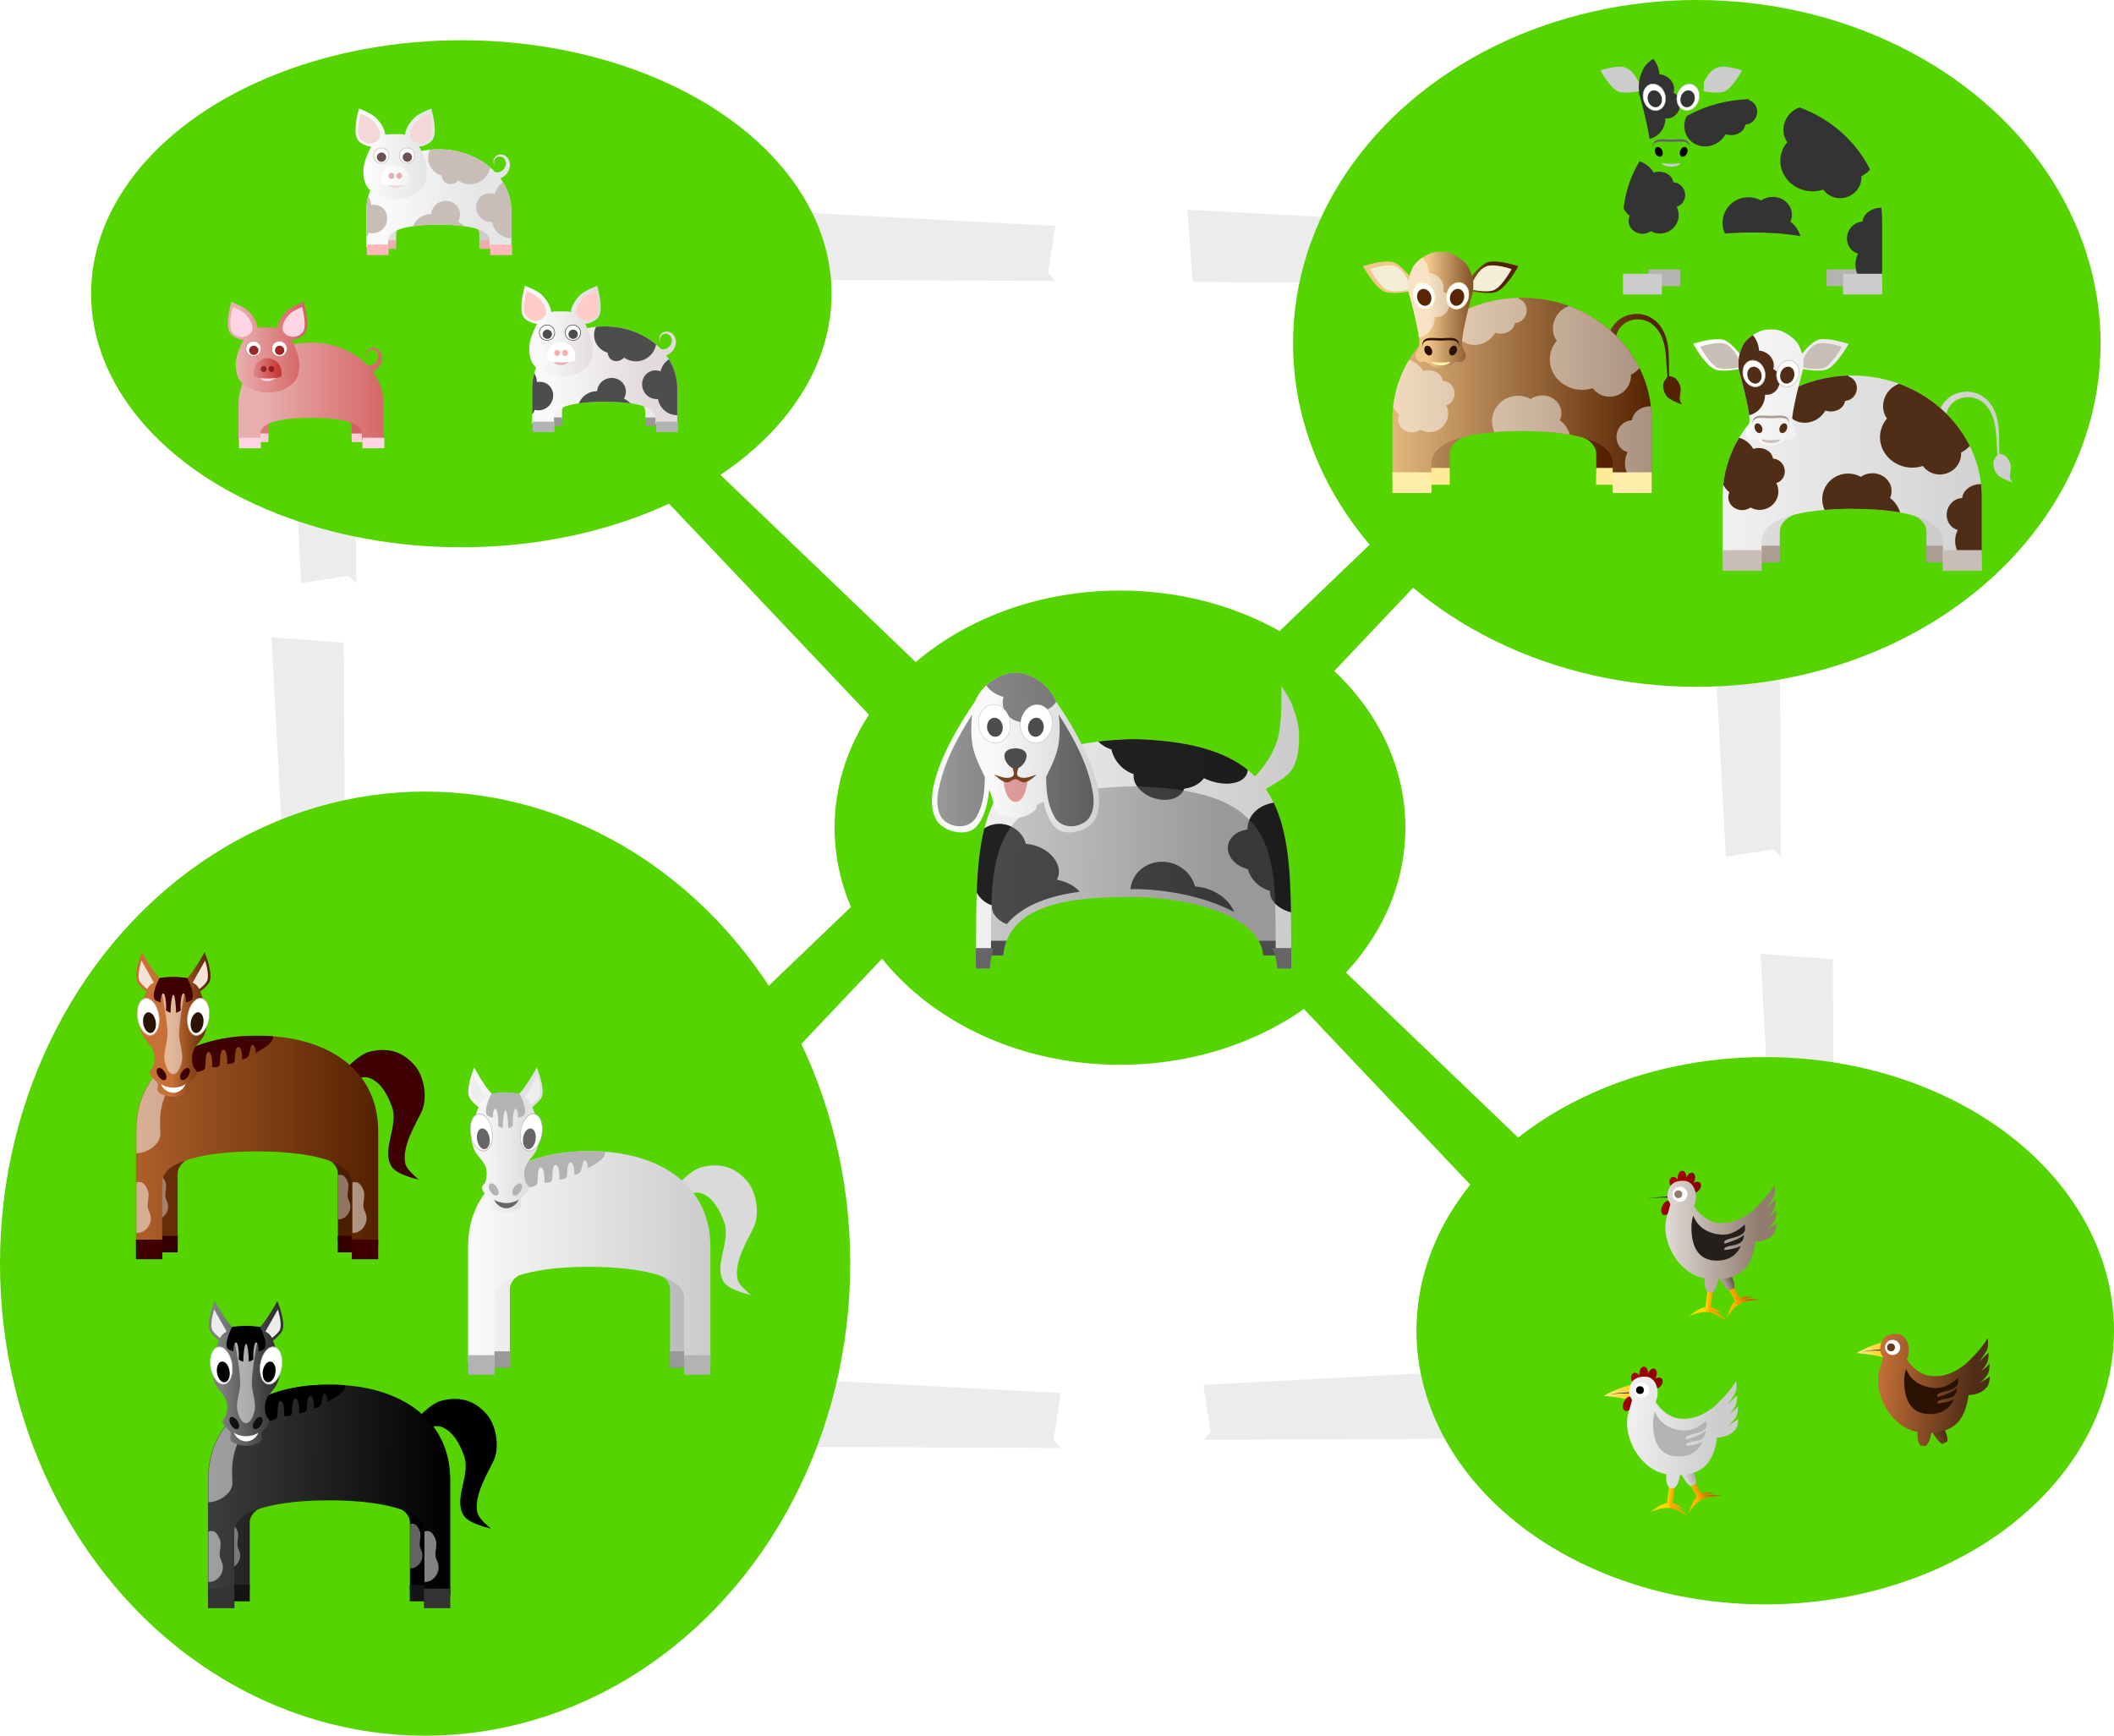 <?xml version="1.0" encoding="UTF-8"?>
<svg version="1.1" viewBox="0 0 1080.4 887.08" xmlns="http://www.w3.org/2000/svg" xmlns:xlink="http://www.w3.org/1999/xlink">
<defs>
<linearGradient id="j">
<stop stop-color="#520" offset="0"/>
<stop stop-color="#c87137" offset="1"/>
</linearGradient>
<linearGradient id="a">
<stop stop-color="#e9afaf" offset="0"/>
<stop stop-color="#d35f5f" offset="1"/>
</linearGradient>
<linearGradient id="u">
<stop stop-color="#ccc" offset="0"/>
<stop stop-color="#ececec" offset="1"/>
</linearGradient>
<linearGradient id="t">
<stop stop-color="#ccc" offset="0"/>
<stop stop-color="#f2f2f2" offset="1"/>
</linearGradient>
<linearGradient id="v">
<stop stop-color="#e8e8e8" offset="0"/>
<stop stop-color="#fff" offset="1"/>
</linearGradient>
<linearGradient id="y">
<stop stop-color="#ffd42a" offset="0"/>
<stop stop-color="#ffe680" offset="1"/>
</linearGradient>
<linearGradient id="i">
<stop stop-color="#a00" offset="0"/>
<stop stop-color="#800000" offset="1"/>
</linearGradient>
<linearGradient id="w">
<stop stop-color="#d45500" offset="0"/>
<stop stop-color="#ffb600" offset="1"/>
</linearGradient>
<linearGradient id="x">
<stop stop-color="#ffa400" offset="0"/>
<stop stop-color="#ffd800" offset="1"/>
</linearGradient>
<linearGradient id="bc" x1="1769.8" x2="1327.3" y1="692.34" y2="692.34" gradientUnits="userSpaceOnUse">
<stop stop-color="#3d1700" offset="0"/>
<stop stop-color="#693009" offset="1"/>
</linearGradient>
<linearGradient id="bb" x1="1106.3" x2="674.66" y1="819.68" y2="819.68" gradientTransform="matrix(1.076,0,0,1.151,831.75,-196.73)" gradientUnits="userSpaceOnUse" xlink:href="#j"/>
<linearGradient id="ba" x1="328.96" x2="285.05" y1="715.87" y2="715.87" gradientTransform="translate(.261)" gradientUnits="userSpaceOnUse" xlink:href="#j"/>
<linearGradient id="az" x1="1704.9" x2="1327.3" y1="690.39" y2="692.34" gradientUnits="userSpaceOnUse">
<stop stop-color="#b3b3b3" offset="0"/>
<stop stop-color="#f2f2f2" offset="1"/>
</linearGradient>
<linearGradient id="ay" x1="1107.4" x2="733.89" y1="826.21" y2="826.21" gradientTransform="matrix(1.076,0,0,1.151,831.75,-196.73)" gradientUnits="userSpaceOnUse">
<stop stop-color="#ccc" offset="0"/>
<stop stop-color="#fff" offset="1"/>
</linearGradient>
<linearGradient id="ax" x1="306.99" x2="240.42" y1="715.87" y2="716.48" gradientTransform="translate(.261)" gradientUnits="userSpaceOnUse">
<stop stop-color="#e1e1e1" offset="0"/>
<stop stop-color="#fff" offset="1"/>
</linearGradient>
<linearGradient id="aw" x1="1611.9" x2="1259.9" y1="694.52" y2="695.1" gradientUnits="userSpaceOnUse">
<stop offset="0"/>
<stop stop-color="#333" offset="1"/>
</linearGradient>
<linearGradient id="av" x1="1106.3" x2="551.33" y1="819.68" y2="816.41" gradientTransform="matrix(1.076,0,0,1.151,831.75,-196.73)" gradientUnits="userSpaceOnUse">
<stop offset="0"/>
<stop stop-color="#666" offset="1"/>
</linearGradient>
<linearGradient id="au" x1="319.79" x2="257.24" y1="714.14" y2="715.87" gradientTransform="translate(.261)" gradientUnits="userSpaceOnUse">
<stop stop-color="#333" offset="0"/>
<stop stop-color="#808080" offset="1"/>
</linearGradient>
<linearGradient id="n" x1="1008.9" x2="581.51" y1="897.39" y2="895.36" gradientTransform="matrix(1.033,0,0,1.425,529.37,-515.75)" gradientUnits="userSpaceOnUse" xlink:href="#u"/>
<linearGradient id="m" x1="1155.7" x2="762.08" y1="895.95" y2="896.45" gradientTransform="matrix(1.033,0,0,1.425,529.37,-515.75)" gradientUnits="userSpaceOnUse" xlink:href="#t"/>
<linearGradient id="l" x1="50.492" x2="-149.53" y1="681.96" y2="681.96" gradientTransform="translate(49.298,2.75)" gradientUnits="userSpaceOnUse" xlink:href="#v"/>
<linearGradient id="at" x1="1067.5" x2="581.51" y1="895.36" y2="895.36" gradientTransform="matrix(1.033,0,0,1.425,529.37,-515.75)" gradientUnits="userSpaceOnUse">
<stop stop-color="#520" offset="0"/>
<stop stop-color="#ffd496" offset="1"/>
</linearGradient>
<linearGradient id="as" x1="1103.3" x2="708.32" y1="894.86" y2="893.37" gradientTransform="matrix(1.033,0,0,1.425,529.37,-515.75)" gradientUnits="userSpaceOnUse">
<stop stop-color="#520" offset="0"/>
<stop stop-color="#ffd496" offset="1"/>
</linearGradient>
<linearGradient id="ar" x1="13.783" x2="-63.624" y1="707" y2="706.29" gradientTransform="matrix(.251 0 0 .251 834.52 -84.826)" gradientUnits="userSpaceOnUse">
<stop stop-color="#520" offset="0"/>
<stop stop-color="#f2c78b" offset="1"/>
</linearGradient>
<linearGradient id="aq" x1="666.18" x2="1040.8" y1="931.86" y2="931.86" gradientTransform="matrix(.802 0 0 .851 140.97 67.547)" gradientUnits="userSpaceOnUse">
<stop stop-color="#ececec" offset="0"/>
<stop stop-color="#ccc" offset="1"/>
</linearGradient>
<linearGradient id="ap" x1="678" x2="797.19" y1="779.86" y2="779.86" gradientTransform="matrix(.234 0 0 .234 692.06 -9.708)" gradientUnits="userSpaceOnUse">
<stop stop-color="#f9f9f9" offset="0"/>
<stop stop-color="#e6e6e6" offset="1"/>
</linearGradient>
<linearGradient id="f" x1="676.8" x2="1024.9" y1="808.95" y2="808.95" gradientUnits="userSpaceOnUse" xlink:href="#a"/>
<linearGradient id="ao" x1="573.15" x2="680.74" y1="750.66" y2="750.02" gradientTransform="matrix(-.197 0 0 .197 652.67 20.305)" gradientUnits="userSpaceOnUse">
<stop stop-color="#fff" offset="0"/>
<stop stop-color="#e6e6e6" offset="1"/>
</linearGradient>
<linearGradient id="an" x1="682" x2="614.14" y1="773.61" y2="773.61" gradientTransform="translate(0,-3.025)" gradientUnits="userSpaceOnUse">
<stop stop-color="#ebebeb" offset="0"/>
<stop stop-color="#fff" offset="1"/>
</linearGradient>
<linearGradient id="am" x1="457.31" x2="975.07" y1="960.27" y2="960.27" gradientTransform="matrix(.802 0 0 .851 140.97 67.547)" gradientUnits="userSpaceOnUse" xlink:href="#a"/>
<linearGradient id="al" x1="678" x2="861.73" y1="779.86" y2="779.86" gradientTransform="matrix(-.234 0 0 .234 755.36 -6.45)" gradientUnits="userSpaceOnUse" xlink:href="#a"/>
<linearGradient id="ak" x1="588.01" x2="700.71" y1="708.07" y2="708.07" gradientTransform="matrix(.841 0 0 .841 296.82 132.36)" gradientUnits="userSpaceOnUse" xlink:href="#a"/>
<linearGradient id="aj" x1="654.47" x2="614.14" y1="773.61" y2="773.61" gradientTransform="translate(0,-3.025)" gradientUnits="userSpaceOnUse">
<stop stop-color="#c83737" offset="0"/>
<stop stop-color="#de8787" offset="1"/>
</linearGradient>
<linearGradient id="ai" x1="828.26" x2="1168.3" y1="930.92" y2="925.29" gradientTransform="matrix(.802 0 0 .851 140.97 67.547)" gradientUnits="userSpaceOnUse">
<stop stop-color="#f2f2f2" offset="0"/>
<stop stop-color="#e6e6e6" offset="1"/>
</linearGradient>
<linearGradient id="ah" x1="678" x2="797.19" y1="779.86" y2="779.86" gradientTransform="matrix(.234 0 0 .234 692.06 -9.708)" gradientUnits="userSpaceOnUse">
<stop stop-color="#f9f9f9" offset="0"/>
<stop stop-color="#e3dbdb" offset="1"/>
</linearGradient>
<linearGradient id="ag" x1="605.77" x2="693.53" y1="748.74" y2="749.38" gradientTransform="matrix(.841 0 0 .841 296.82 132.36)" gradientUnits="userSpaceOnUse">
<stop stop-color="#f9f9f9" offset="0"/>
<stop stop-color="#e3dbdb" offset="1"/>
</linearGradient>
<linearGradient id="k" x1="108.54" x2="83.551" y1="62.966" y2="65.346" gradientTransform="matrix(.204 .021 -.029 .224 628.3 102.75)" gradientUnits="userSpaceOnUse" xlink:href="#y"/>
<linearGradient id="e" x1="74.423" x2="91.325" y1="100.71" y2="94.241" gradientUnits="userSpaceOnUse" xlink:href="#i"/>
<linearGradient id="d" x1="115.21" x2="179.48" y1="27.261" y2="30.593" gradientUnits="userSpaceOnUse" xlink:href="#i"/>
<linearGradient id="c" x1="285.42" x2="262.86" y1="236.12" y2="249.92" gradientUnits="userSpaceOnUse" xlink:href="#w"/>
<linearGradient id="af" x1="253.95" x2="242.39" y1="212.97" y2="220.42" gradientUnits="userSpaceOnUse">
<stop stop-color="#b3b3b3" offset="0"/>
<stop stop-color="#d6d6d6" offset="1"/>
</linearGradient>
<linearGradient id="b" x1="216.79" x2="208.03" y1="294.99" y2="294.99" gradientTransform="matrix(1 0 0 .522 0 106.17)" gradientUnits="userSpaceOnUse" xlink:href="#x"/>
<linearGradient id="ae" x1="298.02" x2="105.2" y1="129.62" y2="129.62" gradientUnits="userSpaceOnUse">
<stop stop-color="#ccc" offset="0"/>
<stop stop-color="#f2f2f2" offset="1"/>
</linearGradient>
<linearGradient id="ad" x1="108.54" x2="83.551" y1="62.966" y2="65.346" gradientTransform="matrix(1.538 -.019 -.024 1.688 -54.529 -41.892)" gradientUnits="userSpaceOnUse">
<stop stop-color="#ffd42a" offset="0"/>
<stop stop-color="#ffe680" offset="1"/>
</linearGradient>
<linearGradient id="ac" x1="253.95" x2="242.39" y1="212.97" y2="220.42" gradientUnits="userSpaceOnUse">
<stop stop-color="#502d16" offset="0"/>
<stop stop-color="#6e3e1e" offset="1"/>
</linearGradient>
<linearGradient id="ab" x1="298.02" x2="105.2" y1="129.62" y2="129.62" gradientUnits="userSpaceOnUse">
<stop stop-color="#502d16" offset="0"/>
<stop stop-color="#c87137" offset="1"/>
</linearGradient>
<linearGradient id="aa" x1="253.95" x2="242.39" y1="212.97" y2="220.42" gradientUnits="userSpaceOnUse">
<stop stop-color="#6c5d53" offset="0"/>
<stop stop-color="#ac9d93" offset="1"/>
</linearGradient>
<linearGradient id="z" x1="298.02" x2="107.61" y1="129.62" y2="151.17" gradientUnits="userSpaceOnUse">
<stop stop-color="#917c6f" offset="0"/>
<stop stop-color="#e3dedb" offset="1"/>
</linearGradient>
<linearGradient id="g">
<stop stop-color="#999" offset="0"/>
<stop stop-color="#e6e6e6" offset="1"/>
</linearGradient>
<linearGradient id="r">
<stop stop-color="#ccc" offset="0"/>
<stop stop-color="#f9f9f9" offset="1"/>
</linearGradient>
<linearGradient id="s" x1="548.76" x2="-56.929" y1="-316.12" y2="-323.42" gradientTransform="matrix(.919 0 0 .781 33.048 2.871)" gradientUnits="userSpaceOnUse" xlink:href="#g"/>
<linearGradient id="h" x1="637.78" x2="74.435" y1="-320.4" y2="-322.83" gradientTransform="translate(-7,12)" gradientUnits="userSpaceOnUse" xlink:href="#r"/>
<linearGradient id="q" x1="548.76" x2="-56.929" y1="-316.12" y2="-323.42" gradientTransform="matrix(.919 0 0 .738 33.048 -3.47)" gradientUnits="userSpaceOnUse" xlink:href="#g"/>
<linearGradient id="p" x1="370.2" x2="196.42" y1="-470.33" y2="-465.8" gradientTransform="translate(1.474)" gradientUnits="userSpaceOnUse">
<stop stop-color="#ccc" offset="0"/>
<stop stop-color="#f9f9f9" offset="1"/>
</linearGradient>
<linearGradient id="o" x1="406.09" x2="118.25" y1="-395.2" y2="-395.2" gradientTransform="matrix(1.105,0,0,1.105,23.347,73.014)" gradientUnits="userSpaceOnUse">
<stop stop-color="#4d4d4d" offset="0"/>
<stop stop-color="#999" offset="1"/>
</linearGradient>
</defs>
<g transform="translate(-54.043 -98.221)">
<path d="m236.11 396.27-0.842-179.43-36.948-2.708 9.655 182.06 24.134-3.676z" fill="#ececec"/>
<path d="m991.61 767.86-0.842-179.43-36.948-2.708 9.655 182.06 24.134-3.676z" fill="#ececec"/>
<path d="m843.03 243.2-179.43-0.842-2.708-36.948 182.06 9.656-3.676 24.134z" fill="#ececec"/>
<path d="m593.48 241.83-179.43-0.842-2.708-36.948 182.06 9.656-3.676 24.134z" fill="#ececec"/>
<path d="m230.62 606.06-0.842-179.43-36.948-2.708 9.655 182.06 24.134-3.676z" fill="#ececec"/>
<path d="m964.19 536.13-0.842-179.43-36.948-2.708 9.655 182.06 24.134-3.676z" fill="#ececec"/>
<path d="m668.99 834.13 179.43-0.842 2.708-36.948-182.06 9.655 3.676 24.134z" fill="#ececec"/>
<path d="m596.22 838.28-179.43-0.842-2.708-36.948 182.06 9.655-3.676 24.134z" fill="#ececec"/>
<path d="m821.21 351.14-123.4 130.26-28.794-23.31 131.63-126.15 15.083 19.196z" fill="#55d400"/>
<path d="m533.26 558.18-123.4 130.26-28.794-23.31 131.63-126.15 15.083 19.196z" fill="#55d400"/>
<ellipse cx="626.44" cy="521.22" rx="145.86" ry="121.18" fill="#55d400"/>
<ellipse cx="271.31" cy="744.04" rx="217.27" ry="241.26" fill="#55d400"/>
<ellipse cx="956.2" cy="778.32" rx="178.25" ry="139.86" fill="#55d400"/>
<ellipse cx="921.24" cy="273.73" rx="206.36" ry="175.51" fill="#55d400"/>
<ellipse cx="289.82" cy="248.36" rx="189.22" ry="129.57" fill="#55d400"/>
<g transform="matrix(.446 0 0 .446 -618.41 346.89)">
<g transform="matrix(.679 0 0 .663 784.28 321)">
<path d="m1498.1 510.63c-94.005 0-170.23 23.835-170.23 116.3v193.45h37.465v-116.96c0-32 66.984-50.075 132.76-50.075 0.806 0 1.597-4e-3 2.4 0 0.802-4e-3 1.594 0 2.4 0 65.779 0 132.76 18.075 132.76 50.075v116.96h37.465v-193.45c0-92.464-76.223-116.3-170.23-116.3-0.805 0-1.597 0.028-2.4 0.039-0.802-0.011-1.595-0.039-2.4-0.039z" fill="url(#bc)"/>
<path d="m1327.8 810.91v28.514h37.615v-28.514zm307.61 0v28.514h37.615v-28.514z" fill="#360000"/>
<path transform="matrix(1.474,0,0,1.508,-912.44,-461.77)" d="m1522.9 773.91c-0.975 0-1.912 0.196-2.781 0.5v50.625c0.191 8e-3 0.401 0.031 0.594 0.031 7.792 0 13.395-7.423 13.625-13.906 0.205-5.786-2.543-7.96-3.063-12.094-0.697-5.55 2.14-11.614 0-16.781-1.511-3.648-3.734-8.375-8.375-8.375zm208.72 0c-0.93 0-1.822 0.189-2.656 0.469v50.656c0.156 0.01 0.316 0.031 0.469 0.031 7.792 0 13.395-7.423 13.625-13.906 0.205-5.786-2.543-7.96-3.062-12.094-0.697-5.55 2.14-11.614 0-16.781-1.511-3.648-3.734-8.375-8.375-8.375z" fill="#fff" opacity=".389"/>
</g>
<path d="m1892.4 680.24s22.599-28.81 39.151-32.744c23.914-5.684 39.492 2.214 51.252 15.66 11.556 13.213 14.629 38.064 8.542 51.964-5.928 13.538-23.369 39.755-19.22 60.506 1.585 7.925 15.66 18.508 15.66 18.508s-25.2-5.132-31.321-14.949c-11.926-19.13 8.007-46.295 0.712-67.624-4.701-13.745-13.181-29.847-27.05-34.168-11.609-3.617-34.88 10.678-34.88 10.678z" fill="#3e0000"/>
<g transform="matrix(.804 0 0 .786 595.79 230.82)">
<path transform="matrix(.96 0 0 1.238 -269.01 -272.18)" d="m1840.9 629.43c-97.934 0-177.34 37.76-177.34 112.45v135.31h39.031v-75.439c0-25.847 69.784-36.156 138.31-36.156 0.84 0 1.664-3e-3 2.5 0 0.836-3e-3 1.66 0 2.5 0 68.528 0 138.31 10.309 138.31 36.156v75.439h39.031v-135.31c0-74.686-79.409-112.45-177.34-112.45-0.839 0-1.664 0.022-2.5 0.031-0.836-9e-3 -1.661-0.031-2.5-0.031z" fill="url(#bb)"/>
<path transform="matrix(.96 0 0 1.238 -269.01 -272.18)" d="m1663.6 869.52v23.031h39.187v-23.031zm320.47 0v23.031h39.188v-23.031z" fill="#3e0000"/>
<path transform="matrix(1.244,0,0,1.272,-535.51,-274.91)" d="m1533.6 646.09c-21.842 18.18-35.156 44.212-35.156 78.062v25.25c13.121-0.118 28.232-10.841 27.531-22.719-1.78-30.188 3.486-39.52 12.094-58.656 1.636-7.949-0.205-15.78-4.469-21.938z" fill="#fff" opacity=".5"/>
<path transform="matrix(1.244,0,0,1.272,-535.51,-274.91)" d="m1635.3 614.72c-41.378 0-78.46 11.019-103.56 32.906 6.844 6.612 31.221 13.399 44.125 6.058 1.288-0.733 1.699-2.729 1.731-4.095 0.235-10.005 0.786-16.369 3.426-16.307 2.64 0.062 4.61 5.011 4.375 15.015-0.021 0.898-0.072 1.763-0.125 2.625 2.561-0.383 5.804 0.365 7.781-1.375 1.032-0.908 1.194-2.537 1.227-3.937 0.235-10.005 1.289-14.984 3.929-14.923 2.64 0.062 4.61 5.011 4.375 15.015-0.014 0.588-0.066 1.145-0.094 1.719 2.631-0.673 5.747-0.354 7.719-2.156 0.765-0.699 1.077-1.912 1.101-2.906 0.235-10.005 1.446-14.859 4.086-14.797 2.587 0.061 4.487 4.696 4.344 14.422 2.676-1.019 4.701-1.156 6.264-2.832 3.37-3.611 2.601-13.95 5.156-13.89 2.086 0.049 3.732 2.001 4.219 9.078 12.018-7.01 20.497-12.101 19.674-19.059-5.218-0.372-10.526-0.562-15.906-0.562-0.647 0-1.261 0.022-1.906 0.031-0.645-9e-3 -1.29-0.031-1.937-0.031z" fill="#3e0000"/>
<path transform="matrix(1.244,0,0,1.272,-535.51,-274.91)" d="m1502 782.38c-1.254 0-2.436 0.252-3.531 0.688v57.625c0.341 0.024 0.685 0.062 1.031 0.062 8.896 0 15.331-8.442 15.594-15.844 0.234-6.605-2.939-9.093-3.531-13.812-0.795-6.336 2.444-13.257 0-19.156-1.725-4.165-4.264-9.562-9.562-9.562zm247.16 0c-1.113 0-2.164 0.216-3.156 0.562v57.781c0.218 0.01 0.436 0.031 0.656 0.031 8.896 0 15.3-8.442 15.562-15.844 0.234-6.605-2.907-9.093-3.5-13.812-0.796-6.336 2.444-13.257 0-19.156-1.725-4.165-4.264-9.562-9.562-9.562z" fill="#fff" opacity=".5"/>
</g>
<g transform="matrix(1,0,0,1.058,1440.1,-93.565)">
<g transform="translate(-21.355,-31.321)">
<path d="m251.68 623.95s-9.175 20.741-6.153 30.843c1.491 4.985 11.198 12.068 11.198 12.068s-7.892 18.363-8.408 27.982c-0.323 6.019 0.994 12.152 3.363 17.822 3.003 7.186 11.264 12.394 13.453 19.795 1.475 4.987 1.116 10.475-0.535 15.422-0.716 2.146-3.63 3.57-3.937 5.787-0.23 1.667 0.769 3.35 1.682 4.834 1.802 2.929 6.011 4.571 7.3 7.694 1 2.424-0.866 5.266 0 7.727 0.39 1.109 1.064 2.293 2.217 2.894 4.5 2.346 10.263 3.858 15.708 3.858 5.445 0 11.208-1.512 15.708-3.858 1.152-0.601 1.826-1.784 2.217-2.894 0.866-2.462-1-5.303 0-7.727 1.289-3.123 5.498-4.766 7.3-7.694 0.913-1.483 1.912-3.167 1.682-4.834-0.306-2.218-3.22-3.641-3.937-5.787-1.651-4.947-2.01-10.434-0.535-15.422 2.189-7.401 10.45-12.608 13.453-19.795 2.37-5.67 3.687-11.803 3.363-17.822-0.516-9.62-8.408-27.982-8.408-27.982s9.707-7.083 11.198-12.068c3.022-10.102-6.153-30.843-6.153-30.843s-11.488 20.101-20.18 28.442c-0.624 0.598-1.894 0.018-2.828 0-4.3-0.08-8.55-1.458-12.88-1.458s-8.58 1.377-12.88 1.458c-0.934 0.018-2.205 0.598-2.828 0-8.692-8.341-20.18-28.442-20.18-28.442z" fill="url(#ba)"/>
<path d="m271.03 749.46c-0.31 0.034-0.606 0.104-0.879 0.23-2.182 1.008-2.197 4.701 0 8.22 2.197 3.52 5.768 5.546 7.95 4.538 2.182-1.008 2.159-4.668-0.038-8.188-1.922-3.08-4.861-5.038-7.032-4.801zm32.601 0c-2.112 0.064-4.789 1.941-6.574 4.801-2.197 3.52-2.182 7.179 0 8.188s5.714-1.018 7.911-4.538 2.22-7.212 0.038-8.22c-0.409-0.189-0.889-0.245-1.376-0.23z" fill="#3e0000"/>
<path d="m251.07 633.09s-4.998 14.605-2.522 21.472c1.414 3.922 9.249 9.404 9.249 9.404 1.679-3.419 4.361-5.506 7.529-7.004l-14.26-23.87zm72.999 0-14.294 23.872c3.168 1.497 5.888 3.585 7.567 7.004 0 0 7.835-5.482 9.249-9.404 2.475-6.867-2.522-21.472-2.522-21.472z" fill="#f4e3d7"/>
<path d="m287.55 651.71c-5.381 2e-3 -15.114 5.833-15.114 5.833s7.875 35.745 8.508 53.951c0.379 10.891-5.894 22.109-2.836 32.543 1.455 4.966 4.398 12.158 9.442 12.162 5.051 4e-3 8.019-7.196 9.475-12.162 3.058-10.434-3.214-21.652-2.836-32.543 0.633-18.206 8.508-53.951 8.508-53.951s-9.755-5.835-15.146-5.833z" fill="#fff" opacity=".5"/>
<path d="m273.6 766.97c1.42 4.353 7.112 9.432 13.951 9.432 6.84 0 12.559-5.08 13.98-9.432-3.225 2.31-8.282 3.804-13.98 3.804-5.685 0-10.726-1.503-13.951-3.804z" fill="#fff"/>
<g transform="matrix(-1,0,0,1,574.48,0)">
<g transform="translate(.423)">
<circle transform="matrix(1.126 -.442 .487 1.899 -495.85 -499.21)" cx="361.15" cy="712.43" r="10.312" fill="#fff" stroke="#d4ad94" stroke-width=".461"/>
<ellipse transform="matrix(1.358 -.201 .268 1.628 -288.01 -383.42)" cx="265.13" cy="698.45" rx="5.271" ry="6.875" fill="#2b1100"/>
<circle transform="matrix(-1.126 -.442 -.487 1.899 1068.8 -499.21)" cx="361.15" cy="712.43" r="10.312" fill="#fff" stroke="#d4ad94" stroke-width=".461"/>
<ellipse transform="matrix(-1.358 -.201 -.268 1.628 861 -383.42)" cx="265.13" cy="698.45" rx="5.271" ry="6.875" fill="#2b1100"/>
</g>
</g>
<path transform="matrix(1 0 0 .945 -1253.6 133.69)" d="m1541.2 547.16c-4.302 0-8.6 0.424-12.875 0.906-1.006 0.113-1.459 0.056-3 0.469 0 0-9.138 16.544-5.75 24.062 1.11 2.464 7.156 3.812 7.156 3.812 0.026-7.75 1.404-10.225 3.125-10.225 1.738 0 3.156 8.379 3.156 16.232 0 1.063-0.61 2.2-0.094 3.094 0.97 1.679 5.125 2.75 5.125 2.75v-0.562c0-7.853 1.419-20.007 3.156-20.007 1.737 0 3.125 12.154 3.125 20.007v0.594s4.179-1.065 5.156-2.75c0.523-0.902-0.094-2.051-0.094-3.125 0-7.853 1.388-16.232 3.125-16.232 1.723 0 3.133 2.491 3.156 10.256 0 0 6.046-1.374 7.156-3.844 3.384-7.529-5.719-24.094-5.719-24.094-2.084-0.307-2.016-0.329-3.031-0.438-4.278-0.458-8.573-0.906-12.875-0.906z" fill="#3e0000"/>
</g>
</g>
</g>
<g transform="matrix(-1.622 0 0 1.622 1644.3 373.11)">
<g transform="matrix(-.275 0 0 .275 1290.4 20.185)">
<g transform="matrix(.679 0 0 .663 784.28 321)">
<path d="m1498.1 510.63c-94.005 0-170.23 23.835-170.23 116.3v193.45h37.465v-116.96c0-32 66.984-50.075 132.76-50.075 0.806 0 1.597-4e-3 2.4 0 0.802-4e-3 1.594 0 2.4 0 65.779 0 132.76 18.075 132.76 50.075v116.96h37.465v-193.45c0-92.464-76.223-116.3-170.23-116.3-0.805 0-1.597 0.028-2.4 0.039-0.802-0.011-1.595-0.039-2.4-0.039z" fill="url(#az)"/>
<path d="m1327.8 810.91v28.514h37.615v-28.514zm307.61 0v28.514h37.615v-28.514z" fill="#999"/>
</g>
<path d="m1892.4 680.24s22.599-28.81 39.151-32.744c23.914-5.684 39.492 2.214 51.252 15.66 11.556 13.213 14.629 38.064 8.542 51.964-5.928 13.538-23.369 39.755-19.22 60.506 1.585 7.925 15.66 18.508 15.66 18.508s-25.2-5.132-31.321-14.949c-11.926-19.13 8.007-46.295 0.712-67.624-4.701-13.745-13.181-29.847-27.05-34.168-11.609-3.617-34.88 10.678-34.88 10.678z" fill="#dadada"/>
<g transform="matrix(.804 0 0 .786 595.79 230.82)">
<path transform="matrix(.96 0 0 1.238 -269.01 -272.18)" d="m1840.9 629.43c-97.934 0-177.34 37.76-177.34 112.45v135.31h39.031v-75.439c0-25.847 69.784-36.156 138.31-36.156 0.84 0 1.664-3e-3 2.5 0 0.836-3e-3 1.66 0 2.5 0 68.528 0 138.31 10.309 138.31 36.156v75.439h39.031v-135.31c0-74.686-79.409-112.45-177.34-112.45-0.839 0-1.664 0.022-2.5 0.031-0.836-9e-3 -1.661-0.031-2.5-0.031z" fill="url(#ay)"/>
<path transform="matrix(.96 0 0 1.238 -269.01 -272.18)" d="m1663.6 869.52v23.031h39.187v-23.031zm320.47 0v23.031h39.188v-23.031z" fill="#b3b3b3"/>
<path transform="matrix(1.244,0,0,1.272,-535.51,-274.91)" d="m1635.3 614.72c-41.378 0-78.46 11.019-103.56 32.906 6.844 6.612 31.221 13.399 44.125 6.058 1.288-0.733 1.699-2.729 1.731-4.095 0.235-10.005 0.786-16.369 3.426-16.307 2.64 0.062 4.61 5.011 4.375 15.015-0.021 0.898-0.072 1.763-0.125 2.625 2.561-0.383 5.804 0.365 7.781-1.375 1.032-0.908 1.194-2.537 1.227-3.937 0.235-10.005 1.289-14.984 3.929-14.923 2.64 0.062 4.61 5.011 4.375 15.015-0.014 0.588-0.066 1.145-0.094 1.719 2.631-0.673 5.747-0.354 7.719-2.156 0.765-0.699 1.077-1.912 1.101-2.906 0.235-10.005 1.446-14.859 4.086-14.797 2.587 0.061 4.487 4.696 4.344 14.422 2.676-1.019 4.701-1.156 6.264-2.832 3.37-3.611 2.601-13.95 5.156-13.89 2.086 0.049 3.732 2.001 4.219 9.078 12.018-7.01 20.497-12.101 19.674-19.059-5.218-0.372-10.526-0.562-15.906-0.562-0.647 0-1.261 0.022-1.906 0.031-0.645-9e-3 -1.29-0.031-1.937-0.031z" fill="#b3b3b3"/>
</g>
<g transform="matrix(1,0,0,1.058,1440.1,-93.565)">
<g transform="translate(-21.355,-31.321)">
<path d="m251.68 623.95s-9.175 20.741-6.153 30.843c1.491 4.985 11.198 12.068 11.198 12.068s-7.892 18.363-8.408 27.982c-0.323 6.019 0.994 12.152 3.363 17.822 3.003 7.186 11.264 12.394 13.453 19.795 1.475 4.987 1.116 10.475-0.535 15.422-0.716 2.146-3.63 3.57-3.937 5.787-0.23 1.667 0.769 3.35 1.682 4.834 1.802 2.929 6.011 4.571 7.3 7.694 1 2.424-0.866 5.266 0 7.727 0.39 1.109 1.064 2.293 2.217 2.894 4.5 2.346 10.263 3.858 15.708 3.858 5.445 0 11.208-1.512 15.708-3.858 1.152-0.601 1.826-1.784 2.217-2.894 0.866-2.462-1-5.303 0-7.727 1.289-3.123 5.498-4.766 7.3-7.694 0.913-1.483 1.912-3.167 1.682-4.834-0.306-2.218-3.22-3.641-3.937-5.787-1.651-4.947-2.01-10.434-0.535-15.422 2.189-7.401 10.45-12.608 13.453-19.795 2.37-5.67 3.687-11.803 3.363-17.822-0.516-9.62-8.408-27.982-8.408-27.982s9.707-7.083 11.198-12.068c3.022-10.102-6.153-30.843-6.153-30.843s-11.488 20.101-20.18 28.442c-0.624 0.598-1.894 0.018-2.828 0-4.3-0.08-8.55-1.458-12.88-1.458s-8.58 1.377-12.88 1.458c-0.934 0.018-2.205 0.598-2.828 0-8.692-8.341-20.18-28.442-20.18-28.442z" fill="url(#ax)"/>
<path d="m271.03 749.46c-0.31 0.034-0.606 0.104-0.879 0.23-2.182 1.008-2.197 4.701 0 8.22 2.197 3.52 5.768 5.546 7.95 4.538 2.182-1.008 2.159-4.668-0.038-8.188-1.922-3.08-4.861-5.038-7.032-4.801zm32.601 0c-2.112 0.064-4.789 1.941-6.574 4.801-2.197 3.52-2.182 7.179 0 8.188s5.714-1.018 7.911-4.538 2.22-7.212 0.038-8.22c-0.409-0.189-0.889-0.245-1.376-0.23z" fill="#b3b3b3"/>
<path d="m251.07 633.09s-4.998 14.605-2.522 21.472c1.414 3.922 9.249 9.404 9.249 9.404 1.679-3.419 4.361-5.506 7.529-7.004l-14.26-23.87zm72.999 0-14.294 23.872c3.168 1.497 5.888 3.585 7.567 7.004 0 0 7.835-5.482 9.249-9.404 2.475-6.867-2.522-21.472-2.522-21.472z" fill="#eee"/>
<path transform="matrix(1 0 0 .945 -1253.6 133.69)" d="m1541.2 547.16c-4.302 0-8.6 0.424-12.875 0.906-1.006 0.113-1.459 0.056-3 0.469 0 0-9.138 16.544-5.75 24.062 1.11 2.464 7.156 3.812 7.156 3.812 0.026-7.75 1.404-10.225 3.125-10.225 1.738 0 3.156 8.379 3.156 16.232 0 1.063-0.61 2.2-0.094 3.094 0.97 1.679 5.125 2.75 5.125 2.75v-0.562c0-7.853 1.419-20.007 3.156-20.007 1.737 0 3.125 12.154 3.125 20.007v0.594s4.179-1.065 5.156-2.75c0.523-0.902-0.094-2.051-0.094-3.125 0-7.853 1.388-16.232 3.125-16.232 1.723 0 3.133 2.491 3.156 10.256 0 0 6.046-1.374 7.156-3.844 3.384-7.529-5.719-24.094-5.719-24.094-2.084-0.307-2.016-0.329-3.031-0.438-4.278-0.458-8.573-0.906-12.875-0.906z" fill="#b3b3b3"/>
</g>
</g>
</g>
<g transform="translate(-62.119,2.689)">
<path d="m886.83 205.8c-0.391 1.267-1.957 2.745-3.839 2.745s-3.456-1.478-3.847-2.745c0.887 0.672 2.279 1.107 3.847 1.107 1.564 0 2.951-0.437 3.839-1.107z" fill="#666"/>
<circle transform="matrix(.31 -.129 .134 .553 667.72 -162.74)" cx="361.15" cy="712.43" r="10.312" fill="#fff" stroke="#b3b3b3" stroke-width=".461"/>
<ellipse transform="matrix(.374 -.058 .074 .474 724.91 -129.03)" cx="265.13" cy="698.45" rx="5.271" ry="6.875" fill="#666"/>
<circle transform="matrix(-.31 -.129 -.134 .553 1098.3 -162.74)" cx="361.15" cy="712.43" r="10.312" fill="#fff" stroke="#b3b3b3" stroke-width=".461"/>
<ellipse transform="matrix(-.374 -.058 -.074 .474 1041.1 -129.03)" cx="265.13" cy="698.45" rx="5.271" ry="6.875" fill="#666"/>
</g>
</g>
<g transform="matrix(-1.622 0 0 1.622 766.14 -241.4)">
<g transform="matrix(-.275 0 0 .275 830.96 472.62)">
<g transform="matrix(.679 0 0 .663 784.28 321)">
<path d="m1498.1 510.63c-94.005 0-170.23 23.835-170.23 116.3v193.45h37.465v-116.96c0-32 66.984-50.075 132.76-50.075 0.806 0 1.597-4e-3 2.4 0 0.802-4e-3 1.594 0 2.4 0 65.779 0 132.76 18.075 132.76 50.075v116.96h37.465v-193.45c0-92.464-76.223-116.3-170.23-116.3-0.805 0-1.597 0.028-2.4 0.039-0.802-0.011-1.595-0.039-2.4-0.039z" fill="url(#aw)"/>
<path d="m1327.8 810.91v28.514h37.615v-28.514zm307.61 0v28.514h37.615v-28.514z" fill="#141414"/>
<path transform="matrix(1.474,0,0,1.508,-912.44,-461.77)" d="m1522.9 773.91c-0.975 0-1.912 0.196-2.781 0.5v50.625c0.191 8e-3 0.401 0.031 0.594 0.031 7.792 0 13.395-7.423 13.625-13.906 0.205-5.786-2.543-7.96-3.063-12.094-0.697-5.55 2.14-11.614 0-16.781-1.511-3.648-3.734-8.375-8.375-8.375zm208.72 0c-0.93 0-1.822 0.189-2.656 0.469v50.656c0.156 0.01 0.316 0.031 0.469 0.031 7.792 0 13.395-7.423 13.625-13.906 0.205-5.786-2.543-7.96-3.062-12.094-0.697-5.55 2.14-11.614 0-16.781-1.511-3.648-3.734-8.375-8.375-8.375z" fill="#fff" opacity=".389"/>
</g>
<path d="m1892.4 680.24s22.599-28.81 39.151-32.744c23.914-5.684 39.492 2.214 51.252 15.66 11.556 13.213 14.629 38.064 8.542 51.964-5.928 13.538-23.369 39.755-19.22 60.506 1.585 7.925 15.66 18.508 15.66 18.508s-25.2-5.132-31.321-14.949c-11.926-19.13 8.007-46.295 0.712-67.624-4.701-13.745-13.181-29.847-27.05-34.168-11.609-3.617-34.88 10.678-34.88 10.678z"/>
<g transform="matrix(.804 0 0 .786 595.79 230.82)">
<path transform="matrix(.96 0 0 1.238 -269.01 -272.18)" d="m1840.9 629.43c-97.934 0-177.34 37.76-177.34 112.45v135.31h39.031v-75.439c0-25.847 69.784-36.156 138.31-36.156 0.84 0 1.664-3e-3 2.5 0 0.836-3e-3 1.66 0 2.5 0 68.528 0 138.31 10.309 138.31 36.156v75.439h39.031v-135.31c0-74.686-79.409-112.45-177.34-112.45-0.839 0-1.664 0.022-2.5 0.031-0.836-9e-3 -1.661-0.031-2.5-0.031z" fill="url(#av)"/>
<path transform="matrix(.96 0 0 1.238 -269.01 -272.18)" d="m1663.6 869.52v23.031h39.187v-23.031zm320.47 0v23.031h39.188v-23.031z" fill="#333"/>
<path transform="matrix(1.244,0,0,1.272,-535.51,-274.91)" d="m1533.6 646.09c-21.842 18.18-35.156 44.212-35.156 78.062v25.25c13.121-0.118 28.232-10.841 27.531-22.719-1.78-30.188 3.486-39.52 12.094-58.656 1.636-7.949-0.205-15.78-4.469-21.938z" fill="#fff" opacity=".5"/>
<path transform="matrix(1.244,0,0,1.272,-535.51,-274.91)" d="m1635.3 614.72c-41.378 0-78.46 11.019-103.56 32.906 6.844 6.612 31.221 13.399 44.125 6.058 1.288-0.733 1.699-2.729 1.731-4.095 0.235-10.005 0.786-16.369 3.426-16.307 2.64 0.062 4.61 5.011 4.375 15.015-0.021 0.898-0.072 1.763-0.125 2.625 2.561-0.383 5.804 0.365 7.781-1.375 1.032-0.908 1.194-2.537 1.227-3.937 0.235-10.005 1.289-14.984 3.929-14.923 2.64 0.062 4.61 5.011 4.375 15.015-0.014 0.588-0.066 1.145-0.094 1.719 2.631-0.673 5.747-0.354 7.719-2.156 0.765-0.699 1.077-1.912 1.101-2.906 0.235-10.005 1.446-14.859 4.086-14.797 2.587 0.061 4.487 4.696 4.344 14.422 2.676-1.019 4.701-1.156 6.264-2.832 3.37-3.611 2.601-13.95 5.156-13.89 2.086 0.049 3.732 2.001 4.219 9.078 12.018-7.01 20.497-12.101 19.674-19.059-5.218-0.372-10.526-0.562-15.906-0.562-0.647 0-1.261 0.022-1.906 0.031-0.645-9e-3 -1.29-0.031-1.937-0.031z"/>
<path transform="matrix(1.244,0,0,1.272,-535.51,-274.91)" d="m1502 782.38c-1.254 0-2.436 0.252-3.531 0.688v57.625c0.341 0.024 0.685 0.062 1.031 0.062 8.896 0 15.331-8.442 15.594-15.844 0.234-6.605-2.939-9.093-3.531-13.812-0.795-6.336 2.444-13.257 0-19.156-1.725-4.165-4.264-9.562-9.562-9.562zm247.16 0c-1.113 0-2.164 0.216-3.156 0.562v57.781c0.218 0.01 0.436 0.031 0.656 0.031 8.896 0 15.3-8.442 15.562-15.844 0.234-6.605-2.907-9.093-3.5-13.812-0.796-6.336 2.444-13.257 0-19.156-1.725-4.165-4.264-9.562-9.562-9.562z" fill="#fff" opacity=".5"/>
</g>
</g>
<g transform="translate(-417.04,455.12)">
<g transform="translate(1.4149e-6)">
<path transform="matrix(-.275 0 0 .291 857.62 -17.365)" d="m251.68 623.95s-9.175 20.741-6.153 30.843c1.491 4.985 11.198 12.068 11.198 12.068s-7.892 18.363-8.408 27.982c-0.323 6.019 0.994 12.152 3.363 17.822 3.003 7.186 11.264 12.394 13.453 19.795 1.475 4.987 1.116 10.475-0.535 15.422-0.716 2.146-3.63 3.57-3.937 5.787-0.23 1.667 0.769 3.35 1.682 4.834 1.802 2.929 6.011 4.571 7.3 7.694 1 2.424-0.866 5.266 0 7.727 0.39 1.109 1.064 2.293 2.217 2.894 4.5 2.346 10.263 3.858 15.708 3.858 5.445 0 11.208-1.512 15.708-3.858 1.152-0.601 1.826-1.784 2.217-2.894 0.866-2.462-1-5.303 0-7.727 1.289-3.123 5.498-4.766 7.3-7.694 0.913-1.483 1.912-3.167 1.682-4.834-0.306-2.218-3.22-3.641-3.937-5.787-1.651-4.947-2.01-10.434-0.535-15.422 2.189-7.401 10.45-12.608 13.453-19.795 2.37-5.67 3.687-11.803 3.363-17.822-0.516-9.62-8.408-27.982-8.408-27.982s9.707-7.083 11.198-12.068c3.022-10.102-6.153-30.843-6.153-30.843s-11.488 20.101-20.18 28.442c-0.624 0.598-1.894 0.018-2.828 0-4.3-0.08-8.55-1.458-12.88-1.458s-8.58 1.377-12.88 1.458c-0.934 0.018-2.205 0.598-2.828 0-8.692-8.341-20.18-28.442-20.18-28.442z" fill="url(#au)"/>
<g transform="translate(-142.75,-2.006)">
<path d="m925.09 207.69c-0.391 1.267-1.957 2.745-3.839 2.745s-3.456-1.478-3.847-2.745c0.887 0.672 2.279 1.107 3.847 1.107 1.564 0 2.951-0.437 3.839-1.107z" fill="#fff"/>
<circle transform="matrix(.31 -.129 .134 .553 705.98 -160.85)" cx="361.15" cy="712.43" r="10.312" fill="#fff" stroke="#ccc" stroke-width=".461"/>
<ellipse transform="matrix(.374 -.058 .074 .474 763.17 -127.14)" cx="265.13" cy="698.45" rx="5.271" ry="6.875"/>
<circle transform="matrix(-.31 -.129 -.134 .553 1136.5 -160.85)" cx="361.15" cy="712.43" r="10.312" fill="#fff" stroke="#ccc" stroke-width=".461"/>
<ellipse transform="matrix(-.374 -.058 -.074 .474 1079.3 -127.14)" cx="265.13" cy="698.45" rx="5.271" ry="6.875"/>
</g>
</g>
<g transform="matrix(-.275 0 0 .291 851.75 -8.249)">
<g transform="translate(-21.355,-31.321)">
<path d="m271.03 749.46c-0.31 0.034-0.606 0.104-0.879 0.23-2.182 1.008-2.197 4.701 0 8.22 2.197 3.52 5.768 5.546 7.95 4.538 2.182-1.008 2.159-4.668-0.038-8.188-1.922-3.08-4.861-5.038-7.032-4.801zm32.601 0c-2.112 0.064-4.789 1.941-6.574 4.801-2.197 3.52-2.182 7.179 0 8.188s5.714-1.018 7.911-4.538 2.22-7.212 0.038-8.22c-0.409-0.189-0.889-0.245-1.376-0.23z" fill="#101010"/>
<path d="m251.07 633.09s-4.998 14.605-2.522 21.472c1.414 3.922 9.249 9.404 9.249 9.404 1.679-3.419 4.361-5.506 7.529-7.004l-14.26-23.87zm72.999 0-14.294 23.872c3.168 1.497 5.888 3.585 7.567 7.004 0 0 7.835-5.482 9.249-9.404 2.475-6.867-2.522-21.472-2.522-21.472z" fill="#ececec"/>
<path d="m287.55 651.71c-5.381 2e-3 -15.114 5.833-15.114 5.833s7.875 35.745 8.508 53.951c0.379 10.891-5.894 22.109-2.836 32.543 1.455 4.966 4.398 12.158 9.442 12.162 5.051 4e-3 8.019-7.196 9.475-12.162 3.058-10.434-3.214-21.652-2.836-32.543 0.633-18.206 8.508-53.951 8.508-53.951s-9.755-5.835-15.146-5.833z" fill="#fff" opacity=".5"/>
<path transform="matrix(1 0 0 .945 -1253.6 133.69)" d="m1541.2 547.16c-4.302 0-8.6 0.424-12.875 0.906-1.006 0.113-1.459 0.056-3 0.469 0 0-9.138 16.544-5.75 24.062 1.11 2.464 7.156 3.812 7.156 3.812 0.026-7.75 1.404-10.225 3.125-10.225 1.738 0 3.156 8.379 3.156 16.232 0 1.063-0.61 2.2-0.094 3.094 0.97 1.679 5.125 2.75 5.125 2.75v-0.562c0-7.853 1.419-20.007 3.156-20.007 1.737 0 3.125 12.154 3.125 20.007v0.594s4.179-1.065 5.156-2.75c0.523-0.902-0.094-2.051-0.094-3.125 0-7.853 1.388-16.232 3.125-16.232 1.723 0 3.133 2.491 3.156 10.256 0 0 6.046-1.374 7.156-3.844 3.384-7.529-5.719-24.094-5.719-24.094-2.084-0.307-2.016-0.329-3.031-0.438-4.278-0.458-8.573-0.906-12.875-0.906z"/>
</g>
</g>
</g>
</g>
<g transform="matrix(1.622 0 0 1.622 -214.78 144.73)">
<g transform="matrix(.24 0 0 .229 390 -50.586)">
<g transform="matrix(.808 0 0 .808 288.05 157.21)">
<path d="m1498 612.84c-94.005 0-170.21 74.957-170.21 167.42v82.413h51.102v-32.983c0-32 53.331-44.757 119.11-44.757 65.778 0 119.11 12.757 119.11 44.757v32.983h51.102v-82.413c0-92.464-76.206-167.42-170.21-167.42z" fill="url(#n)"/>
<path d="m1327.8 853.19v28.531h51.281v-28.531h-51.281zm289.12 0v28.531h51.469v-28.531h-51.469z" fill="#ac9d93"/>
</g>
<g transform="matrix(1.288,0,0,1.674,347.82,-628.83)">
<path transform="matrix(.776 0 0 .597 -270.07 375.6)" d="m1498.1 612.84c-94.005 0-170.22 74.942-170.22 167.41v82.406h51.094v-21.5c0-32 53.346-44.781 119.12-44.781 65.779 0 119.09 12.781 119.09 44.781v21.5h51.094v-82.406c0-44.558-17.705-85.033-46.562-115.03 0.586-2.69 1.572-5.301 2.906-7.719 2.344-4.258 5.84-7.96 10.031-10.562 4.188-2.607 9.124-4.15 14.125-4.375 5.001-0.23 10.15 0.845 14.688 3.125 5.543 2.75 10.25 7.372 13.781 12.781 3.535 5.424 5.875 11.709 7.406 18.219 3.073 13.027 2.765 26.968 4.031 40.781 0.121 1.328 0.255 2.646 0.406 3.969-1.088 2.095-5.127 6.495-5.53 10.401-0.613 5.947 1.242 12.58 5.01 17.222 4.812 5.928 20.207 10.783 20.207 10.783s-2.547-2.872-3.062-4.656c-1.831-6.335 2.058-13.405 0.375-19.781-1.177-4.459-3.506-8.953-7.052-11.901-2.076-1.726-5.893-2.503-7.604-2.787-0.071-1.148-0.139-2.289-0.187-3.438-0.566-13.661 0.444-27.595-2.063-41.531-1.258-6.972-3.476-13.898-7.125-20.219-3.652-6.333-8.852-11.957-15.437-15.719-5.427-3.069-11.662-4.72-17.969-4.75-6.307-0.026-12.606 1.566-18.188 4.656-5.579 3.095-10.352 7.64-13.75 13.125-0.98 1.585-1.827 3.257-2.562 4.969-30.407-27.901-71.198-44.969-116.06-44.969z" fill="url(#m)"/>
<path transform="matrix(.776 0 0 .597 -270.07 375.6)" d="m1493.6 612.88c-29.874 0.75-57.831 9.111-81.969 23.125-6.562 13.644-2.733 29.866 9.469 37.656 13.254 8.462 31.341 3.78 40.438-10.469 0.429-0.672 0.845-1.373 1.219-2.062 1.107 0.382 2.27 0.666 3.469 0.875 10.715 1.867 20.728-4.295 22.375-13.75 0.033-0.188 0.036-0.343 0.062-0.531 5.019-0.2 9.656-3.069 12.531-7.5 1.307-2.014 2.271-4.339 2.719-6.906 1.526-8.761-3.26-17.027-10.844-19.219 0.191-0.397 0.36-0.81 0.531-1.219zm66.25 11.344c-7.884 2.707-14.896 9.106-18.625 18.031-4.4 10.534-3.083 21.853 2.531 29.781-2.425 2.972-4.511 6.319-6.062 10.031-8.789 21.04 1.441 45.341 22.844 54.281 10.084 4.213 20.858 4.294 30.344 0.969 2.85 4.201 6.881 7.633 11.875 9.719 13.966 5.834 30.14-1.046 36.125-15.375 1.751-4.192 2.444-8.558 2.188-12.781 4.318-2.273 8.176-5.368 11.344-9.156-18.432-38.966-51.639-69.801-92.562-85.5zm-210.34 74.219c-11.127 19.495-18.404 41.364-20.812 64.688 1.837 4.158 4.619 7.704 8.062 10.406-1.306 3.035-1.761 6.436-1.156 9.906 1.691 9.707 11.135 16.173 21.094 14.438 2.913-0.508 5.523-1.661 7.75-3.281 4.773 2.721 10.408 3.877 16.156 2.875 13.489-2.35 22.469-15.632 20.031-29.625-0.433-2.485-1.211-4.811-2.25-6.969 7.583-2.192 12.37-10.427 10.844-19.188-0.447-2.567-1.381-4.923-2.688-6.938-2.875-4.431-7.512-7.269-12.531-7.469-0.026-0.188-0.03-0.374-0.062-0.562-1.647-9.455-11.66-15.617-22.375-13.75-1.199 0.209-2.393 0.493-3.5 0.875-0.374-0.689-0.758-1.359-1.188-2.031-4.281-6.705-10.55-11.278-17.375-13.375zm174.5 48.94c-1.274 0.031-2.549 0.149-3.844 0.375-4.039 0.704-7.693 2.316-10.781 4.562-6.618-3.772-14.404-5.389-22.375-4-18.703 3.259-31.162 21.66-27.781 41.062 0.52 2.986 1.405 5.818 2.562 8.469 11.436-0.989 23.635-1.469 36.281-1.469 23.089 0 44.622 1.607 62.875 5.031-2.229-8.117-6.942-15.029-13.156-19.906 1.812-4.209 2.464-8.906 1.625-13.719-2.1-12.21-13.1-20.71-25.4-20.41zm142.66 14.906c-11.944 0.074-22.237 7.6-24.125 18.438-0.043 0.246-0.06 0.504-0.094 0.75-6.575 0.262-12.64 4.008-16.406 9.812-1.712 2.639-2.945 5.699-3.531 9.062-2 11.476 4.253 22.254 14.188 25.125-1.36 2.826-2.37 5.9-2.938 9.156-1.827 10.486 1.26 20.66 7.531 28.031h26.969v-82.406c0-6.07-0.328-12.066-0.969-17.969-0.209-3e-3 -0.417-1e-3 -0.625 0z" fill="#502d16"/>
<path transform="matrix(.776 0 0 .597 -270.07 375.6)" d="m1327.8 853.19v28.531h51.281v-28.531h-51.281zm289.12 0v28.531h51.469v-28.531h-51.469z" fill="#c8beb7"/>
</g>
</g>
<g transform="matrix(.251 0 0 .251 723.3 -85.516)">
<path d="m1.656 640c-4.282 0.026-8.695 0.301-12.656 1.875-7.637 3.033-14.866 7.941-20.094 14.281-3.319 4.025-6.469 14.25-6.469 14.25s-11.532-14.775-19.969-17.312c-12.349-3.715-38.375 5-38.375 5s14.084 25.91 26.594 31.75c9.203 4.296 30.469 0 30.469 0s11.311 39.809 13.594 60.281c0.239 2.147 0.184 4.347 0 6.5-0.542 6.335-5.813 10.529-4.406 15.812 0.704 2.646 3.192 5.1 5.844 5.781 2.68 0.688 3.858-0.708 5.688-0.219 3.937 1.053 6.566 5.017 10.375 6.469 3.3 1.258 6.253 1.849 9.406 1.938 3.154-0.088 6.106-0.679 9.406-1.938 3.809-1.452 6.438-5.416 10.375-6.469 1.829-0.489 3.007 0.907 5.688 0.219 2.652-0.681 5.139-3.136 5.844-5.781 1.407-5.283-3.864-9.478-4.406-15.812-0.184-2.153-0.239-4.353 0-6.5 2.283-20.472 13.594-60.281 13.594-60.281s21.266 4.296 30.469 0c12.509-5.84 26.594-31.75 26.594-31.75s-26.026-8.715-38.375-5c-8.437 2.538-19.969 17.312-19.969 17.312s-3.15-10.225-6.469-14.25c-5.229-6.33-12.459-11.24-20.096-14.27-3.961-1.58-8.374-1.85-12.656-1.88z" fill="url(#l)"/>
<path transform="translate(-1392.7,81.254)" d="m1371.7 565.91c-3.782 2.534-7.243 5.543-10.094 9-3.319 4.025-6.469 14.25-6.469 14.25s-0.031-0.031-0.031-0.031c-0.512 2.111-0.79 4.287-1.094 6.438-0.229 1.625-0.488 3.266-0.531 4.906-0.055 2.108 0.24 4.206 0.344 6.312 0.032 0.655 0.01 1.315 0.062 1.969 0.126 0.445 10.452 36.832 13.25 57.719 8.817-2.046 16.364-8.929 18.969-18.531 0.66-2.435 0.964-4.887 0.937-7.281 7.798 1.227 15.609-4.23 17.938-12.812 0.682-2.515 0.831-5.028 0.5-7.406-0.727-5.232-3.726-9.787-8.188-12.094 0.056-0.181 0.138-0.347 0.188-0.531 2.513-9.262-3.971-19.059-14.469-21.906-1.174-0.319-2.367-0.565-3.531-0.688-0.047-0.783-0.115-1.553-0.219-2.344-0.866-6.583-3.596-12.434-7.562-16.969z" fill="#502d16"/>
<path d="m-62.406 657.09c-10.614-0.184-24.781 4.625-24.781 4.625s11.626 21.499 21.719 26.25c7.584 3.57 24.166 0.361 26.688-0.156-0.214-1.758-0.344-3.61-0.344-5.531 0-1.916 0.126-3.758 0.344-5.5-0.324-0.449-0.724-0.993-0.969-1.469-4.004-7.765-8.864-14.457-16.094-17.156-1.855-0.693-4.113-1.02-6.562-1.062zm128.31 0c-2.449 0.043-4.708 0.37-6.562 1.062-7.23 2.699-12.09 9.391-16.094 17.156-0.245 0.475-0.645 1.02-0.969 1.469 0.218 1.742 0.344 3.584 0.344 5.5 0 1.922-0.13 3.773-0.344 5.531 2.521 0.517 19.104 3.726 26.688 0.156 10.093-4.751 21.719-26.25 21.719-26.25s-14.168-4.809-24.781-4.625z" fill="#c8beb7"/>
</g>
<g transform="matrix(.251 0 0 .251 723.27 -85.516)">
<path d="m-15.078 757.84c-0.47 7e-3 -0.943 0.116-1.375 0.312-2.305 1.045-2.995 4.491-1.531 7.719 1.464 3.227 4.538 5.014 6.844 3.969 2.305-1.045 2.995-4.523 1.531-7.75-1.189-2.622-3.434-4.281-5.469-4.25zm33.75 0c-2.035-0.031-4.28 1.628-5.469 4.25-1.464 3.227-0.774 6.705 1.531 7.75s5.349-0.741 6.812-3.969c1.464-3.227 0.774-6.673-1.531-7.719-0.432-0.196-0.874-0.305-1.344-0.312z" fill="#502d16"/>
<path d="m-10.047 778.09c0.919 2.546 5.875 4.5 11.844 4.5 5.965 0 10.889-1.956 11.812-4.5-3.353 0.601-7.42 0.938-11.812 0.938-4.404 0-8.485-0.334-11.844-0.938z" fill="#c8beb7"/>
<path d="m1.781 748.47c-12.838 0-23.229-3.413-23.229 10.878 0 0.249 0.026 0.498 0.033 0.745 0.622-11.867 10.759-8.65 23.197-8.65 12.437 0 22.575-3.216 23.197 8.65 0.006-0.247 0.033-0.496 0.033-0.745 0-14.291-10.391-10.878-23.229-10.878z" fill="#ac9d93"/>
</g>
<g transform="translate(-.046)">
<g transform="matrix(.353 -.107 .107 .353 635.93 -153.74)">
<circle transform="matrix(.82 0 0 1 33.668 -5.5)" cx="-12.833" cy="700.28" r="11.458" fill="#fff" stroke="#c8beb7" stroke-width=".599"/>
<circle transform="matrix(.525 0 0 .64 29.879 247.98)" cx="-12.833" cy="700.28" r="11.458" fill="#502d16"/>
</g>
<g transform="matrix(-.353 -.107 -.107 .353 811.59 -153.74)">
<circle transform="matrix(.82 0 0 1 33.668 -5.5)" cx="-12.833" cy="700.28" r="11.458" fill="#fff" stroke="#c8beb7" stroke-width=".599"/>
<circle transform="matrix(.525 0 0 .64 29.879 247.98)" cx="-12.833" cy="700.28" r="11.458" fill="#502d16"/>
</g>
</g>
</g>
<g transform="matrix(1.622 0 0 1.622 -543.85 104.97)">
<g transform="matrix(.24 0 0 .229 488.84 -50.586)">
<g transform="matrix(.808 0 0 .808 288.05 157.21)">
<path d="m1498 612.84c-94.005 0-170.21 74.957-170.21 167.42v82.413h51.102v-32.983c0-32 53.331-44.757 119.11-44.757 65.778 0 119.11 12.757 119.11 44.757v32.983h51.102v-82.413c0-92.464-76.206-167.42-170.21-167.42z" fill="url(#at)"/>
<path d="m1327.8 853.19v28.531h51.281v-28.531h-51.281zm289.12 0v28.531h51.469v-28.531h-51.469z" fill="#ffeb97"/>
</g>
<g transform="matrix(1.288,0,0,1.674,347.82,-628.83)">
<path transform="matrix(.776 0 0 .597 -270.07 375.6)" d="m1498.1 612.84c-94.005 0-170.22 74.942-170.22 167.41v82.406h51.094v-21.5c0-32 53.346-44.781 119.12-44.781 65.779 0 119.09 12.781 119.09 44.781v21.5h51.094v-82.406c0-44.558-17.705-85.033-46.562-115.03 0.586-2.69 1.572-5.301 2.906-7.719 2.344-4.258 5.84-7.96 10.031-10.562 4.188-2.607 9.124-4.15 14.125-4.375 5.001-0.23 10.15 0.845 14.688 3.125 5.543 2.75 10.25 7.372 13.781 12.781 3.535 5.424 5.875 11.709 7.406 18.219 3.073 13.027 2.765 26.968 4.031 40.781 0.121 1.328 0.255 2.646 0.406 3.969-1.088 2.095-5.127 6.495-5.53 10.401-0.613 5.947 1.242 12.58 5.01 17.222 4.812 5.928 20.207 10.783 20.207 10.783s-2.547-2.872-3.062-4.656c-1.831-6.335 2.058-13.405 0.375-19.781-1.177-4.459-3.506-8.953-7.052-11.901-2.076-1.726-5.893-2.503-7.604-2.787-0.071-1.148-0.139-2.289-0.187-3.438-0.566-13.661 0.444-27.595-2.063-41.531-1.258-6.972-3.476-13.898-7.125-20.219-3.652-6.333-8.852-11.957-15.437-15.719-5.427-3.069-11.662-4.72-17.969-4.75-6.307-0.026-12.606 1.566-18.188 4.656-5.579 3.095-10.352 7.64-13.75 13.125-0.98 1.585-1.827 3.257-2.562 4.969-30.407-27.901-71.198-44.969-116.06-44.969z" fill="url(#as)"/>
<path transform="matrix(.776 0 0 .597 -270.07 375.6)" d="m1493.6 612.88c-29.874 0.75-57.831 9.111-81.969 23.125-6.562 13.644-2.733 29.866 9.469 37.656 13.254 8.462 31.341 3.78 40.438-10.469 0.429-0.672 0.845-1.373 1.219-2.062 1.107 0.382 2.27 0.666 3.469 0.875 10.715 1.867 20.728-4.295 22.375-13.75 0.033-0.188 0.036-0.343 0.062-0.531 5.019-0.2 9.656-3.069 12.531-7.5 1.307-2.014 2.271-4.339 2.719-6.906 1.526-8.761-3.26-17.027-10.844-19.219 0.191-0.397 0.36-0.81 0.531-1.219zm66.25 11.344c-7.884 2.707-14.896 9.106-18.625 18.031-4.4 10.534-3.083 21.853 2.531 29.781-2.425 2.972-4.511 6.319-6.062 10.031-8.789 21.04 1.441 45.341 22.844 54.281 10.084 4.213 20.858 4.294 30.344 0.969 2.85 4.201 6.881 7.633 11.875 9.719 13.966 5.834 30.14-1.046 36.125-15.375 1.751-4.192 2.444-8.558 2.188-12.781 4.318-2.273 8.176-5.368 11.344-9.156-18.432-38.966-51.639-69.801-92.562-85.5zm-210.34 74.219c-11.127 19.495-18.404 41.364-20.812 64.688 1.837 4.158 4.619 7.704 8.062 10.406-1.306 3.035-1.761 6.436-1.156 9.906 1.691 9.707 11.135 16.173 21.094 14.438 2.913-0.508 5.523-1.661 7.75-3.281 4.773 2.721 10.408 3.877 16.156 2.875 13.489-2.35 22.469-15.632 20.031-29.625-0.433-2.485-1.211-4.811-2.25-6.969 7.583-2.192 12.37-10.427 10.844-19.188-0.447-2.567-1.381-4.923-2.688-6.938-2.875-4.431-7.512-7.269-12.531-7.469-0.026-0.188-0.03-0.374-0.062-0.562-1.647-9.455-11.66-15.617-22.375-13.75-1.199 0.209-2.393 0.493-3.5 0.875-0.374-0.689-0.758-1.359-1.188-2.031-4.281-6.705-10.55-11.278-17.375-13.375zm174.5 48.94c-1.274 0.031-2.549 0.149-3.844 0.375-4.039 0.704-7.693 2.316-10.781 4.562-6.618-3.772-14.404-5.389-22.375-4-18.703 3.259-31.162 21.66-27.781 41.062 0.52 2.986 1.405 5.818 2.562 8.469 11.436-0.989 23.635-1.469 36.281-1.469 23.089 0 44.622 1.607 62.875 5.031-2.229-8.117-6.942-15.029-13.156-19.906 1.812-4.209 2.464-8.906 1.625-13.719-2.1-12.21-13.1-20.71-25.4-20.41zm142.66 14.906c-11.944 0.074-22.237 7.6-24.125 18.438-0.043 0.246-0.06 0.504-0.094 0.75-6.575 0.262-12.64 4.008-16.406 9.812-1.712 2.639-2.945 5.699-3.531 9.062-2 11.476 4.253 22.254 14.188 25.125-1.36 2.826-2.37 5.9-2.938 9.156-1.827 10.486 1.26 20.66 7.531 28.031h26.969v-82.406c0-6.07-0.328-12.066-0.969-17.969-0.209-3e-3 -0.417-1e-3 -0.625 0z" fill="#fff" opacity=".5"/>
<path transform="matrix(.776 0 0 .597 -270.07 375.6)" d="m1327.8 853.19v28.531h51.281v-28.531h-51.281zm289.12 0v28.531h51.469v-28.531h-51.469z" fill="#fea"/>
</g>
</g>
<path d="m822.55 75.166c-1.075 0.007-2.183 0.076-3.178 0.471-1.917 0.762-3.732 1.994-5.045 3.586-0.833 1.01-1.624 3.578-1.624 3.578s-2.895-3.709-5.013-4.347c-3.1-0.933-9.635 1.255-9.635 1.255s3.536 6.505 6.677 7.971c2.311 1.079 7.65 0 7.65 0s2.84 9.995 3.413 15.135c0.06 0.539 0.046 1.091 0 1.632-0.136 1.59-1.459 2.643-1.106 3.97 0.177 0.664 0.801 1.28 1.467 1.452 0.673 0.173 0.969-0.178 1.428-0.055 0.988 0.264 1.649 1.26 2.605 1.624 0.829 0.316 1.57 0.464 2.362 0.486 0.792-0.022 1.533-0.171 2.362-0.486 0.956-0.365 1.616-1.36 2.605-1.624 0.459-0.123 0.755 0.228 1.428 0.055 0.666-0.171 1.29-0.787 1.467-1.452 0.353-1.327-0.97-2.38-1.106-3.97-0.046-0.54-0.06-1.093 0-1.632 0.573-5.14 3.413-15.135 3.413-15.135s5.339 1.079 7.65 0c3.141-1.466 6.677-7.971 6.677-7.971s-6.534-2.188-9.635-1.255c-2.118 0.637-5.013 4.347-5.013 4.347s-0.791-2.567-1.624-3.578c-1.312-1.592-3.127-2.824-5.045-3.586-0.995-0.395-2.103-0.464-3.178-0.471z" fill="url(#ar)"/>
<path d="m816.86 76.964c-0.95 0.636-1.819 1.392-2.534 2.26-0.833 1.01-1.624 3.578-1.624 3.578l-8e-3 -0.008c-0.128 0.53-0.198 1.076-0.275 1.616-0.058 0.408-0.123 0.82-0.133 1.232-0.014 0.529 0.06 1.056 0.086 1.585 8e-3 0.164 3e-3 0.33 0.016 0.494 0.032 0.112 2.624 9.247 3.327 14.491 2.214-0.514 4.108-2.242 4.762-4.653 0.166-0.611 0.242-1.227 0.235-1.828 1.958 0.308 3.919-1.062 4.503-3.217 0.171-0.631 0.209-1.262 0.126-1.859-0.183-1.313-0.935-2.457-2.056-3.036 0.014-0.045 0.035-0.087 0.047-0.133 0.631-2.325-0.997-4.785-3.633-5.5-0.295-0.08-0.594-0.142-0.887-0.173-0.012-0.197-0.029-0.39-0.055-0.588-0.217-1.653-0.903-3.122-1.899-4.26z" fill="#fff" opacity=".5"/>
<path d="m806.47 79.458c-2.665-0.046-6.222 1.161-6.222 1.161s2.919 5.398 5.453 6.59c1.904 0.896 6.067 0.091 6.7-0.039-0.054-0.441-0.086-0.906-0.086-1.389 0-0.481 0.032-0.944 0.086-1.381-0.081-0.113-0.182-0.249-0.243-0.369-1.005-1.95-2.225-3.63-4.041-4.307-0.466-0.174-1.033-0.256-1.648-0.267zm32.215 0c-0.615 0.011-1.182 0.093-1.648 0.267-1.815 0.678-3.035 2.358-4.041 4.307-0.062 0.119-0.162 0.256-0.243 0.369 0.055 0.437 0.086 0.9 0.086 1.381 0 0.482-0.033 0.947-0.086 1.389 0.633 0.13 4.796 0.935 6.7 0.039 2.534-1.193 5.453-6.59 5.453-6.59s-3.557-1.207-6.222-1.161z" fill="#f4eed7"/>
<path d="m818.32 104.75c-0.118 2e-3 -0.237 0.029-0.345 0.079-0.579 0.262-0.752 1.128-0.384 1.938 0.367 0.81 1.139 1.259 1.718 0.996 0.579-0.262 0.752-1.135 0.384-1.946-0.299-0.658-0.862-1.075-1.373-1.067zm8.473 0c-0.511-8e-3 -1.075 0.409-1.373 1.067-0.367 0.81-0.194 1.683 0.384 1.946 0.579 0.262 1.343-0.186 1.71-0.996 0.367-0.81 0.194-1.675-0.384-1.938-0.109-0.049-0.219-0.077-0.337-0.079z" fill="#2b1100"/>
<path d="m819.58 109.84c0.231 0.639 1.475 1.13 2.974 1.13 1.498 0 2.734-0.491 2.966-1.13-0.842 0.151-1.863 0.235-2.966 0.235-1.106 0-2.13-0.084-2.974-0.235z" fill="#fea"/>
<path d="m822.55 102.4c-3.223 0-5.832-0.857-5.832 2.731 0 0.063 7e-3 0.125 8e-3 0.187 0.156-2.979 2.701-2.172 5.824-2.172s5.668-0.808 5.824 2.172c2e-3 -0.062 8e-3 -0.125 8e-3 -0.187 0-3.588-2.609-2.731-5.832-2.731z" fill="#2b1100"/>
<g transform="matrix(.353 -.107 .107 .353 734.72 -153.74)">
<circle transform="matrix(.82 0 0 1 33.668 -5.5)" cx="-12.833" cy="700.28" r="11.458" fill="#fff" stroke="#fea" stroke-width=".599"/>
<circle transform="matrix(.525 0 0 .64 29.879 247.98)" cx="-12.833" cy="700.28" r="11.458" fill="#592604"/>
</g>
<g transform="matrix(-.353 -.107 -.107 .353 910.38 -153.74)">
<circle transform="matrix(.82 0 0 1 33.668 -5.5)" cx="-12.833" cy="700.28" r="11.458" fill="#fff" stroke="#fea" stroke-width=".599"/>
<circle transform="matrix(.525 0 0 .64 29.879 247.98)" cx="-12.833" cy="700.28" r="11.458" fill="#592604"/>
</g>
</g>
<g transform="matrix(1.622 0 0 1.622 -586.36 3.501)">
<g transform="matrix(.24 0 0 .229 587.68 -50.586)">
<g transform="matrix(.808 0 0 .808 288.05 157.21)">
<path d="m1498 612.84c-94.005 0-170.21 74.957-170.21 167.42v82.413h51.102v-32.983c0-32 53.331-44.757 119.11-44.757 65.778 0 119.11 12.757 119.11 44.757v32.983h51.102v-82.413c0-92.464-76.206-167.42-170.21-167.42z" fill="url(#n)"/>
<path d="m1327.8 853.19v28.531h51.281v-28.531h-51.281zm289.12 0v28.531h51.469v-28.531h-51.469z" fill="#b3b3b3"/>
</g>
<g transform="matrix(1.288,0,0,1.674,347.82,-628.83)">
<path transform="matrix(.776 0 0 .597 -270.07 375.6)" d="m1498.1 612.84c-94.005 0-170.22 74.942-170.22 167.41v82.406h51.094v-21.5c0-32 53.346-44.781 119.12-44.781 65.779 0 119.09 12.781 119.09 44.781v21.5h51.094v-82.406c0-44.558-17.705-85.033-46.562-115.03 0.586-2.69 1.572-5.301 2.906-7.719 2.344-4.258 5.84-7.96 10.031-10.562 4.188-2.607 9.124-4.15 14.125-4.375 5.001-0.23 10.15 0.845 14.688 3.125 5.543 2.75 10.25 7.372 13.781 12.781 3.535 5.424 5.875 11.709 7.406 18.219 3.073 13.027 2.765 26.968 4.031 40.781 0.121 1.328 0.255 2.646 0.406 3.969-1.088 2.095-5.127 6.495-5.53 10.401-0.613 5.947 1.242 12.58 5.01 17.222 4.812 5.928 20.207 10.783 20.207 10.783s-2.547-2.872-3.062-4.656c-1.831-6.335 2.058-13.405 0.375-19.781-1.177-4.459-3.506-8.953-7.052-11.901-2.076-1.726-5.893-2.503-7.604-2.787-0.071-1.148-0.139-2.289-0.187-3.438-0.566-13.661 0.444-27.595-2.063-41.531-1.258-6.972-3.476-13.898-7.125-20.219-3.652-6.333-8.852-11.957-15.437-15.719-5.427-3.069-11.662-4.72-17.969-4.75-6.307-0.026-12.606 1.566-18.188 4.656-5.579 3.095-10.352 7.64-13.75 13.125-0.98 1.585-1.827 3.257-2.562 4.969-30.407-27.901-71.198-44.969-116.06-44.969z" fill="url(#m)"/>
<path transform="matrix(.776 0 0 .597 -270.07 375.6)" d="m1493.6 612.88c-29.874 0.75-57.831 9.111-81.969 23.125-6.562 13.644-2.733 29.866 9.469 37.656 13.254 8.462 31.341 3.78 40.438-10.469 0.429-0.672 0.845-1.373 1.219-2.062 1.107 0.382 2.27 0.666 3.469 0.875 10.715 1.867 20.728-4.295 22.375-13.75 0.033-0.188 0.036-0.343 0.062-0.531 5.019-0.2 9.656-3.069 12.531-7.5 1.307-2.014 2.271-4.339 2.719-6.906 1.526-8.761-3.26-17.027-10.844-19.219 0.191-0.397 0.36-0.81 0.531-1.219zm66.25 11.344c-7.884 2.707-14.896 9.106-18.625 18.031-4.4 10.534-3.083 21.853 2.531 29.781-2.425 2.972-4.511 6.319-6.062 10.031-8.789 21.04 1.441 45.341 22.844 54.281 10.084 4.213 20.858 4.294 30.344 0.969 2.85 4.201 6.881 7.633 11.875 9.719 13.966 5.834 30.14-1.046 36.125-15.375 1.751-4.192 2.444-8.558 2.188-12.781 4.318-2.273 8.176-5.368 11.344-9.156-18.432-38.966-51.639-69.801-92.562-85.5zm-210.34 74.219c-11.127 19.495-18.404 41.364-20.812 64.688 1.837 4.158 4.619 7.704 8.062 10.406-1.306 3.035-1.761 6.436-1.156 9.906 1.691 9.707 11.135 16.173 21.094 14.438 2.913-0.508 5.523-1.661 7.75-3.281 4.773 2.721 10.408 3.877 16.156 2.875 13.489-2.35 22.469-15.632 20.031-29.625-0.433-2.485-1.211-4.811-2.25-6.969 7.583-2.192 12.37-10.427 10.844-19.188-0.447-2.567-1.381-4.923-2.688-6.938-2.875-4.431-7.512-7.269-12.531-7.469-0.026-0.188-0.03-0.374-0.062-0.562-1.647-9.455-11.66-15.617-22.375-13.75-1.199 0.209-2.393 0.493-3.5 0.875-0.374-0.689-0.758-1.359-1.188-2.031-4.281-6.705-10.55-11.278-17.375-13.375zm174.5 48.94c-1.274 0.031-2.549 0.149-3.844 0.375-4.039 0.704-7.693 2.316-10.781 4.562-6.618-3.772-14.404-5.389-22.375-4-18.703 3.259-31.162 21.66-27.781 41.062 0.52 2.986 1.405 5.818 2.562 8.469 11.436-0.989 23.635-1.469 36.281-1.469 23.089 0 44.622 1.607 62.875 5.031-2.229-8.117-6.942-15.029-13.156-19.906 1.812-4.209 2.464-8.906 1.625-13.719-2.1-12.21-13.1-20.71-25.4-20.41zm142.66 14.906c-11.944 0.074-22.237 7.6-24.125 18.438-0.043 0.246-0.06 0.504-0.094 0.75-6.575 0.262-12.64 4.008-16.406 9.812-1.712 2.639-2.945 5.699-3.531 9.062-2 11.476 4.253 22.254 14.188 25.125-1.36 2.826-2.37 5.9-2.938 9.156-1.827 10.486 1.26 20.66 7.531 28.031h26.969v-82.406c0-6.07-0.328-12.066-0.969-17.969-0.209-3e-3 -0.417-1e-3 -0.625 0z" fill="#333"/>
<path transform="matrix(.776 0 0 .597 -270.07 375.6)" d="m1327.8 853.19v28.531h51.281v-28.531h-51.281zm289.12 0v28.531h51.469v-28.531h-51.469z" fill="#ccc"/>
</g>
</g>
<g transform="matrix(.251 0 0 .251 920.95 -85.516)">
<g transform="translate(.125)">
<path d="m1.656 640c-4.282 0.026-8.695 0.301-12.656 1.875-7.637 3.033-14.866 7.941-20.094 14.281-3.319 4.025-6.469 14.25-6.469 14.25s-11.532-14.775-19.969-17.312c-12.349-3.715-38.375 5-38.375 5s14.084 25.91 26.594 31.75c9.203 4.296 30.469 0 30.469 0s11.311 39.809 13.594 60.281c0.239 2.147 0.184 4.347 0 6.5-0.542 6.335-5.813 10.529-4.406 15.812 0.704 2.646 3.192 5.1 5.844 5.781 2.68 0.688 3.858-0.708 5.688-0.219 3.937 1.053 6.566 5.017 10.375 6.469 3.3 1.258 6.253 1.849 9.406 1.938 3.154-0.088 6.106-0.679 9.406-1.938 3.809-1.452 6.438-5.416 10.375-6.469 1.829-0.489 3.007 0.907 5.688 0.219 2.652-0.681 5.139-3.136 5.844-5.781 1.407-5.283-3.864-9.478-4.406-15.812-0.184-2.153-0.239-4.353 0-6.5 2.283-20.472 13.594-60.281 13.594-60.281s21.266 4.296 30.469 0c12.509-5.84 26.594-31.75 26.594-31.75s-26.026-8.715-38.375-5c-8.437 2.538-19.969 17.312-19.969 17.312s-3.15-10.225-6.469-14.25c-5.229-6.33-12.459-11.24-20.096-14.27-3.961-1.58-8.374-1.85-12.656-1.88z" fill="url(#l)"/>
<path transform="translate(-1392.7,81.254)" d="m1371.7 565.91c-3.782 2.534-7.243 5.543-10.094 9-3.319 4.025-6.469 14.25-6.469 14.25s-0.031-0.031-0.031-0.031c-0.512 2.111-0.79 4.287-1.094 6.438-0.229 1.625-0.488 3.266-0.531 4.906-0.055 2.108 0.24 4.206 0.344 6.312 0.032 0.655 0.01 1.315 0.062 1.969 0.126 0.445 10.452 36.832 13.25 57.719 8.817-2.046 16.364-8.929 18.969-18.531 0.66-2.435 0.964-4.887 0.937-7.281 7.798 1.227 15.609-4.23 17.938-12.812 0.682-2.515 0.831-5.028 0.5-7.406-0.727-5.232-3.726-9.787-8.188-12.094 0.056-0.181 0.138-0.347 0.188-0.531 2.513-9.262-3.971-19.059-14.469-21.906-1.174-0.319-2.367-0.565-3.531-0.688-0.047-0.783-0.115-1.553-0.219-2.344-0.866-6.583-3.596-12.434-7.562-16.969z" fill="#333"/>
<path d="m-62.406 657.09c-10.614-0.184-24.781 4.625-24.781 4.625s11.626 21.499 21.719 26.25c7.584 3.57 24.166 0.361 26.688-0.156-0.214-1.758-0.344-3.61-0.344-5.531 0-1.916 0.126-3.758 0.344-5.5-0.324-0.449-0.724-0.993-0.969-1.469-4.004-7.765-8.864-14.457-16.094-17.156-1.855-0.693-4.113-1.02-6.562-1.062zm128.31 0c-2.449 0.043-4.708 0.37-6.562 1.062-7.23 2.699-12.09 9.391-16.094 17.156-0.245 0.475-0.645 1.02-0.969 1.469 0.218 1.742 0.344 3.584 0.344 5.5 0 1.922-0.13 3.773-0.344 5.531 2.521 0.517 19.104 3.726 26.688 0.156 10.093-4.751 21.719-26.25 21.719-26.25s-14.168-4.809-24.781-4.625z" fill="#ccc"/>
</g>
<path d="m-15.078 757.84c-0.47 7e-3 -0.943 0.116-1.375 0.312-2.305 1.045-2.995 4.491-1.531 7.719 1.464 3.227 4.538 5.014 6.844 3.969 2.305-1.045 2.995-4.523 1.531-7.75-1.189-2.622-3.434-4.281-5.469-4.25zm33.75 0c-2.035-0.031-4.28 1.628-5.469 4.25-1.464 3.227-0.774 6.705 1.531 7.75s5.349-0.741 6.812-3.969c1.464-3.227 0.774-6.673-1.531-7.719-0.432-0.196-0.874-0.305-1.344-0.312z"/>
<path d="m-10.047 778.09c0.919 2.546 5.875 4.5 11.844 4.5 5.965 0 10.889-1.956 11.812-4.5-3.353 0.601-7.42 0.938-11.812 0.938-4.404 0-8.485-0.334-11.844-0.938z" fill="#ccc"/>
<path d="m1.781 748.47c-12.838 0-23.229-3.413-23.229 10.878 0 0.249 0.026 0.498 0.033 0.745 0.622-11.867 10.759-8.65 23.197-8.65 12.437 0 22.575-3.216 23.197 8.65 0.006-0.247 0.033-0.496 0.033-0.745 0-14.291-10.391-10.878-23.229-10.878z" fill="#666"/>
</g>
<g transform="translate(197.63)">
<g transform="matrix(.353 -.107 .107 .353 635.93 -153.74)">
<circle transform="matrix(.82 0 0 1 33.668 -5.5)" cx="-12.833" cy="700.28" r="11.458" fill="#fff" stroke="#ccc" stroke-width=".599"/>
<circle transform="matrix(.525 0 0 .64 29.879 247.98)" cx="-12.833" cy="700.28" r="11.458" fill="#333"/>
</g>
<g transform="matrix(-.353 -.107 -.107 .353 811.59 -153.74)">
<circle transform="matrix(.82 0 0 1 33.668 -5.5)" cx="-12.833" cy="700.28" r="11.458" fill="#fff" stroke="#ccc" stroke-width=".599"/>
<circle transform="matrix(.525 0 0 .64 29.879 247.98)" cx="-12.833" cy="700.28" r="11.458" fill="#333"/>
</g>
</g>
</g>
<g transform="matrix(-1.643 0 0 1.643 1122.6 -90.724)">
<g transform="matrix(-1,0,0,1,1380.6,3.258)">
<g transform="matrix(.14 0 0 .157 741.36 47.52)">
<path d="m893.1 741.64c-72.991 0-132.16 44.772-132.16 100v49.225h39.678v-17.96c0-19.114 41.409-33.536 92.483-33.536s92.483 14.422 92.483 33.536v17.96h39.678v-49.225c0-55.228-59.171-100-132.16-100z" fill="url(#aq)"/>
<path d="m760.94 885.21v17.031h39.688v-17.031zm224.66 0v17.031h39.656v-17.031z" fill="#e9afaf"/>
</g>
<path d="m866.72 158.18c-12.466 0-22.568 8.575-22.568 19.154v11.163h6.777v-1.915c0-3.661 7.068-4.957 15.791-4.957 8.723 0 15.798 1.296 15.798 4.957v1.915h6.777v-11.163c0-3.729-1.263-7.204-3.436-10.147 0.122-0.044 0.24-0.092 0.358-0.146 1.093-0.508 1.93-1.411 2.354-2.478 0.249-0.624 0.348-1.305 0.27-1.974-0.078-0.671-0.353-1.316-0.79-1.82-0.439-0.506-1.044-0.842-1.689-0.943-0.648-0.1-1.311 0.059-1.813 0.439-0.472 0.362-0.771 0.904-0.833 1.462-0.061 0.558 0.114 1.116 0.453 1.521-0.275-0.451-0.347-0.999-0.219-1.477 0.127-0.478 0.457-0.884 0.863-1.104 0.428-0.236 0.954-0.27 1.396-0.132 0.445 0.138 0.827 0.454 1.067 0.833 0.243 0.38 0.35 0.843 0.336 1.287-0.013 0.446-0.163 0.893-0.387 1.279-0.383 0.653-1.027 1.138-1.703 1.323-0.402 0.113-0.833 0.124-1.236 0.051-4.138-4.345-10.471-7.128-17.568-7.128z" fill="url(#ap)" fill-rule="evenodd"/>
<g transform="matrix(.171 0 0 .192 714.19 17.423)" fill="url(#f)">
<path d="m760.94 887.47v17.031h39.787v-17.031zm224.52 0v17.031h39.797v-17.031z" fill="#ffb7b9"/>
</g>
<path d="m866.72 158.19c-0.91 0-1.806 0.036-2.688 0.125-1.278 2.398-0.554 5.462 1.781 7.156 0.581 0.421 1.194 0.725 1.844 0.906 0.045 0.851 0.407 1.627 1.094 2.125 1.186 0.86 2.873 0.583 4-0.594 2.856 1.989 6.791 1.33 8.844-1.5 0.578-0.796 0.923-1.688 1.094-2.594-4.087-3.477-9.726-5.625-15.969-5.625zm19.969 10.25c-0.032 0.021-0.062 0.041-0.094 0.062-1.32 0.893-2.169 2.217-2.5 3.656-1.271-0.458-2.7-0.388-3.875 0.406-1.995 1.349-2.466 4.174-1.062 6.25 0.97 1.434 2.562 2.102 4.125 1.969 0.139 0.829 0.467 1.633 0.969 2.375 1.17 1.73 3.087 2.656 5.031 2.656v-8.469c0-3.216-0.942-6.247-2.594-8.906zm-41.875 4.312c-0.427 1.472-0.656 3.01-0.656 4.594v8.281c0.339-0.466 0.628-0.943 0.812-1.469 1.517 0.399 3.206-3e-3 4.406-1.25 1.738-1.806 1.766-4.674 0.031-6.344-1.022-0.983-2.42-1.296-3.75-1.062-0.052-0.959-0.342-1.9-0.844-2.75zm23.938 1.469c-0.59 0.017-1.177 0.153-1.75 0.406-1.583 0.699-2.51 2.157-2.656 3.719-0.84-0.01-1.712 0.17-2.531 0.531-1.488 0.657-2.553 1.852-3.125 3.25 2.362-0.338 5.08-0.5 8.031-0.5 2.929 0 5.648 0.167 8 0.5-0.581-0.623-1.264-1.109-2.031-1.438 0.676-1.169 0.854-2.609 0.281-3.906-0.73-1.652-2.448-2.615-4.219-2.562z" fill="#c8beb7" fill-rule="evenodd"/>
</g>
<path d="m538.69 148.78s1.951 6.48 0.633 9.289c-0.567 1.208-1.976 1.931-3.246 2.342-0.384 0.124-0.776 0.161-1.156 0.154 0.475 0.887 0.872 1.829 1.254 2.736 0.648 1.538 1.163 3.2 1.174 4.869 0.011 1.633-0.217 3.391-1.082 4.777-0.837 1.342-2.287 2.255-3.695 2.975-1.11 0.568-2.373 0.823-3.609 0.99-0.401 0.054-0.985 0.06-1.506 0.049-0.522 0.011-1.111 5e-3 -1.512-0.049-1.236-0.167-2.499-0.422-3.609-0.99-1.408-0.721-2.857-1.634-3.695-2.975-0.865-1.386-1.093-3.144-1.082-4.777 0.011-1.669 0.526-3.331 1.174-4.869 0.382-0.907 0.778-1.849 1.254-2.736-0.38 7e-3 -0.772-0.029-1.156-0.154-1.27-0.411-2.679-1.134-3.246-2.342-1.318-2.809 0.633-9.289 0.633-9.289s4.007 1.47 5.41 2.975c1.308 1.403 2.64 3.269 2.73 5.17 0.228-0.04 0.459-0.082 0.682-0.117 0.645-0.101 1.629-0.091 2.41-0.061 0.428-0.016 0.896-0.029 1.365-0.018 0.389 9e-3 0.758 0.034 1.051 0.08 0.224 0.035 0.454 0.077 0.682 0.117 0.09-1.901 1.422-3.767 2.73-5.17 1.403-1.506 5.41-2.975 5.41-2.975z" fill="url(#ao)"/>
<path d="m538.21 150.38s1.451 5.111 0.467 7.328c-0.423 0.954-1.455 1.6-2.422 1.851-0.903 0.234-1.948 0.059-2.754-0.43-0.623-0.378-1.26-1.023-1.346-1.777-0.194-1.686 0.922-3.381 2.017-4.623 1.047-1.188 4.039-2.349 4.039-2.349zm-21.499 0s2.992 1.16 4.039 2.349c1.094 1.242 2.211 2.937 2.017 4.623-0.087 0.754-0.724 1.399-1.346 1.777-0.806 0.489-1.852 0.664-2.754 0.43-0.967-0.251-1.999-0.897-2.422-1.851-0.983-2.217 0.467-7.328 0.467-7.328z" fill="#f4d7d7"/>
<g transform="matrix(-.234 0 0 .234 722.11 -10.659)">
<ellipse transform="matrix(1.303,0,0,2.8,-253.08,-1434.8)" cx="832.78" cy="790.93" rx="8.305" ry="2.517" fill="#f4d7d7"/>
<g transform="matrix(.841 0 0 .892 297.3 90.292)">
<path d="m635.91 746.76c-12.276 0-22.219 9.85-22.219 22 0 1.909 0.226 3.765 0.688 5.531 6.431 1.731 13.745 2.719 21.531 2.719 7.774 0 15.108-0.962 21.531-2.688 0.467-1.775 0.688-3.643 0.688-5.562 0-12.15-9.942-22-22.219-22z" fill="url(#an)"/>
<path d="m629.73 758.2c-2.531 0-4.594 2.063-4.594 4.594s2.063 4.594 4.594 4.594 4.562-2.063 4.562-4.594-2.031-4.594-4.562-4.594zm12.375 0c-2.531 0-4.594 2.063-4.594 4.594s2.063 4.594 4.594 4.594 4.562-2.063 4.562-4.594-2.031-4.594-4.562-4.594z" fill="#de8787" opacity=".659"/>
</g>
</g>
<g transform="translate(.101)">
<circle transform="matrix(-.29 0 0 .29 700.4 -48.049)" cx="609.56" cy="729.16" r="8.25" fill="#fff" stroke="#c8beb7" stroke-width=".689"/>
<circle transform="matrix(-.176 0 0 .175 630.83 36.283)" cx="609.56" cy="729.16" r="8.25" fill="#6c5353"/>
<g transform="translate(8.041)">
<circle transform="matrix(-.29 0 0 .29 700.4 -48.049)" cx="609.56" cy="729.16" r="8.25" fill="#fff" stroke="#c8beb7" stroke-width=".689"/>
<circle transform="matrix(-.176 0 0 .175 630.83 36.283)" cx="609.56" cy="729.16" r="8.25" fill="#6c5353"/>
</g>
</g>
</g>
<g transform="matrix(-1.643 0 0 1.643 1167.1 8)">
<g transform="matrix(-.14 0 0 .157 706.06 50.778)">
<path d="m893.1 741.64c-72.991 0-132.16 44.772-132.16 100v49.225h39.678v-17.96c0-19.114 41.409-33.536 92.483-33.536s92.483 14.422 92.483 33.536v17.96h39.678v-49.225c0-55.228-59.171-100-132.16-100z" fill="url(#am)"/>
<path d="m760.94 885.21v17.031h39.688v-17.031zm224.66 0v17.031h39.656v-17.031z" fill="#ffced5"/>
</g>
<path d="m580.7 161.44c12.466 0 22.568 8.575 22.568 19.154v11.163h-6.777v-1.915c0-3.661-7.068-4.957-15.791-4.957-8.723 0-15.798 1.296-15.798 4.957v1.915h-6.777v-11.163c0-3.729 1.263-7.204 3.436-10.147-0.122-0.044-0.24-0.092-0.358-0.146-1.093-0.508-1.93-1.411-2.354-2.478-0.249-0.624-0.348-1.305-0.27-1.974 0.078-0.671 0.353-1.316 0.79-1.82 0.439-0.506 1.044-0.842 1.689-0.943 0.648-0.1 1.311 0.059 1.813 0.439 0.472 0.362 0.771 0.904 0.833 1.462 0.061 0.558-0.114 1.116-0.453 1.521 0.275-0.451 0.347-0.999 0.219-1.477-0.127-0.478-0.457-0.884-0.863-1.104-0.428-0.236-0.954-0.27-1.396-0.132-0.445 0.138-0.827 0.454-1.067 0.833-0.243 0.38-0.35 0.843-0.336 1.287 0.013 0.446 0.163 0.893 0.387 1.279 0.383 0.653 1.027 1.138 1.703 1.323 0.402 0.113 0.833 0.124 1.236 0.051 4.138-4.345 10.471-7.128 17.568-7.128z" fill="url(#al)" fill-rule="evenodd"/>
<g transform="matrix(-.171 0 0 .192 733.23 20.682)" fill="url(#f)">
<path d="m760.94 887.47v17.031h39.787v-17.031zm224.52 0v17.031h39.797v-17.031z" fill="#ffd5e5"/>
</g>
<g transform="matrix(-.234 0 0 .234 788.94 -10.659)">
<path d="m784.03 681.54s-8.341 27.701-2.707 39.708c2.423 5.165 8.448 8.256 13.875 10.012 1.641 0.531 3.316 0.689 4.941 0.657-2.029 3.793-3.728 7.819-5.361 11.694-2.771 6.575-4.971 13.678-5.019 20.813-0.047 6.981 0.929 14.496 4.625 20.419 3.579 5.736 9.775 9.639 15.794 12.719 4.744 2.428 10.144 3.518 15.426 4.231 1.713 0.231 4.209 0.257 6.438 0.21 2.233 0.047 4.748 0.021 6.465-0.21 5.282-0.713 10.682-1.803 15.426-4.231 6.019-3.08 12.214-6.983 15.794-12.719 3.696-5.923 4.673-13.438 4.625-20.419-0.048-7.135-2.248-14.238-5.019-20.813-1.633-3.875-3.326-7.902-5.361-11.694 1.625 0.032 3.299-0.126 4.941-0.657 5.428-1.757 11.452-4.848 13.875-10.012 5.634-12.007-2.707-39.708-2.707-39.708s-17.128 6.283-23.126 12.719c-5.589 5.997-11.284 13.974-11.668 22.101-0.976-0.172-1.96-0.349-2.917-0.499-2.757-0.434-6.963-0.39-10.301-0.263-1.828-0.07-3.828-0.123-5.834-0.079-1.662 0.037-3.24 0.144-4.494 0.342-0.957 0.15-1.939 0.328-2.917 0.499-0.384-8.127-6.079-16.104-11.668-22.101-5.998-6.436-23.126-12.719-23.126-12.719z" fill="url(#ak)"/>
<path d="m786.11 688.37s-6.201 21.847-1.997 31.325c1.808 4.077 6.22 6.839 10.354 7.91 3.858 0.999 8.328 0.251 11.773-1.839 2.662-1.615 5.384-4.372 5.755-7.595 0.829-7.207-3.941-14.451-8.62-19.762-4.475-5.08-17.265-10.039-17.265-10.039zm91.898 0s-12.791 4.959-17.265 10.039c-4.678 5.311-9.449 12.555-8.62 19.762 0.371 3.223 3.093 5.98 5.755 7.595 3.445 2.09 7.915 2.839 11.773 1.839 4.134-1.071 8.546-3.833 10.354-7.91 4.204-9.478-1.997-31.325-1.997-31.325z" fill="#ffd5e5"/>
<ellipse transform="matrix(1.303,0,0,2.8,-253.08,-1434.8)" cx="832.78" cy="790.93" rx="8.305" ry="2.517" fill="#ffd5e5"/>
<g transform="matrix(.841 0 0 .892 297.3 90.292)">
<path d="m635.91 746.76c-12.276 0-22.219 9.85-22.219 22 0 1.909 0.226 3.765 0.688 5.531 6.431 1.731 13.745 2.719 21.531 2.719 7.774 0 15.108-0.962 21.531-2.688 0.467-1.775 0.688-3.643 0.688-5.562 0-12.15-9.942-22-22.219-22z" fill="url(#aj)"/>
<path d="m629.73 758.2c-2.531 0-4.594 2.063-4.594 4.594s2.063 4.594 4.594 4.594 4.562-2.063 4.562-4.594-2.031-4.594-4.562-4.594zm12.375 0c-2.531 0-4.594 2.063-4.594 4.594s2.063 4.594 4.594 4.594 4.562-2.063 4.562-4.594-2.031-4.594-4.562-4.594z" fill="#800000" opacity=".659"/>
</g>
</g>
<g transform="translate(66.924)">
<circle transform="matrix(-.29 0 0 .29 700.4 -48.049)" cx="609.56" cy="729.16" r="8.25" fill="#fff" stroke="#da7878" stroke-width=".689"/>
<circle transform="matrix(-.176 0 0 .175 630.83 36.283)" cx="609.56" cy="729.16" r="8.25" fill="#9d2525"/>
<g transform="translate(8.041)">
<circle transform="matrix(-.29 0 0 .29 700.4 -48.049)" cx="609.56" cy="729.16" r="8.25" fill="#fff" stroke="#da7878" stroke-width=".689"/>
<circle transform="matrix(-.176 0 0 .175 630.83 36.283)" cx="609.56" cy="729.16" r="8.25" fill="#9d2525"/>
</g>
</g>
</g>
<g transform="matrix(-1.643 0 0 1.643 1426.9 -.227)">
<g transform="matrix(-1,0,0,1,1514.2,3.258)">
<g transform="matrix(.14 0 0 .157 741.36 47.52)">
<path d="m893.1 741.64c-72.991 0-132.16 44.772-132.16 100v49.225h39.678v-17.96c0-19.114 41.409-33.536 92.483-33.536s92.483 14.422 92.483 33.536v17.96h39.678v-49.225c0-55.228-59.171-100-132.16-100z" fill="url(#ai)"/>
<path d="m760.94 885.21v17.031h39.688v-17.031zm224.66 0v17.031h39.656v-17.031z" fill="#999"/>
</g>
<path d="m866.72 158.18c-12.466 0-22.568 8.575-22.568 19.154v11.163h6.777v-1.915c0-3.661 7.068-4.957 15.791-4.957 8.723 0 15.798 1.296 15.798 4.957v1.915h6.777v-11.163c0-3.729-1.263-7.204-3.436-10.147 0.122-0.044 0.24-0.092 0.358-0.146 1.093-0.508 1.93-1.411 2.354-2.478 0.249-0.624 0.348-1.305 0.27-1.974-0.078-0.671-0.353-1.316-0.79-1.82-0.439-0.506-1.044-0.842-1.689-0.943-0.648-0.1-1.311 0.059-1.813 0.439-0.472 0.362-0.771 0.904-0.833 1.462-0.061 0.558 0.114 1.116 0.453 1.521-0.275-0.451-0.347-0.999-0.219-1.477 0.127-0.478 0.457-0.884 0.863-1.104 0.428-0.236 0.954-0.27 1.396-0.132 0.445 0.138 0.827 0.454 1.067 0.833 0.243 0.38 0.35 0.843 0.336 1.287-0.013 0.446-0.163 0.893-0.387 1.279-0.383 0.653-1.027 1.138-1.703 1.323-0.402 0.113-0.833 0.124-1.236 0.051-4.138-4.345-10.471-7.128-17.568-7.128z" fill="url(#ah)" fill-rule="evenodd"/>
<g transform="matrix(.171 0 0 .192 714.19 17.423)" fill="url(#f)">
<path d="m760.94 887.47v17.031h39.787v-17.031zm224.52 0v17.031h39.797v-17.031z" fill="#b3b3b3"/>
</g>
<path d="m866.72 158.19c-0.91 0-1.806 0.036-2.688 0.125-1.278 2.398-0.554 5.462 1.781 7.156 0.581 0.421 1.194 0.725 1.844 0.906 0.045 0.851 0.407 1.627 1.094 2.125 1.186 0.86 2.873 0.583 4-0.594 2.856 1.989 6.791 1.33 8.844-1.5 0.578-0.796 0.923-1.688 1.094-2.594-4.087-3.477-9.726-5.625-15.969-5.625zm19.969 10.25c-0.032 0.021-0.062 0.041-0.094 0.062-1.32 0.893-2.169 2.217-2.5 3.656-1.271-0.458-2.7-0.388-3.875 0.406-1.995 1.349-2.466 4.174-1.062 6.25 0.97 1.434 2.562 2.102 4.125 1.969 0.139 0.829 0.467 1.633 0.969 2.375 1.17 1.73 3.087 2.656 5.031 2.656v-8.469c0-3.216-0.942-6.247-2.594-8.906zm-41.875 4.312c-0.427 1.472-0.656 3.01-0.656 4.594v8.281c0.339-0.466 0.628-0.943 0.812-1.469 1.517 0.399 3.206-3e-3 4.406-1.25 1.738-1.806 1.766-4.674 0.031-6.344-1.022-0.983-2.42-1.296-3.75-1.062-0.052-0.959-0.342-1.9-0.844-2.75zm23.938 1.469c-0.59 0.017-1.177 0.153-1.75 0.406-1.583 0.699-2.51 2.157-2.656 3.719-0.84-0.01-1.712 0.17-2.531 0.531-1.488 0.657-2.553 1.852-3.125 3.25 2.362-0.338 5.08-0.5 8.031-0.5 2.929 0 5.648 0.167 8 0.5-0.581-0.623-1.264-1.109-2.031-1.438 0.676-1.169 0.854-2.609 0.281-3.906-0.73-1.652-2.448-2.615-4.219-2.562z" fill="#4d4d4d" fill-rule="evenodd"/>
</g>
<g transform="matrix(-.234 0 0 .234 855.76 -10.659)">
<path d="m784.03 681.54s-8.341 27.701-2.707 39.708c2.423 5.165 8.448 8.256 13.875 10.012 1.641 0.531 3.316 0.689 4.941 0.657-2.029 3.793-3.728 7.819-5.361 11.694-2.771 6.575-4.971 13.678-5.019 20.813-0.047 6.981 0.929 14.496 4.625 20.419 3.579 5.736 9.775 9.639 15.794 12.719 4.744 2.428 10.144 3.518 15.426 4.231 1.713 0.231 4.209 0.257 6.438 0.21 2.233 0.047 4.748 0.021 6.465-0.21 5.282-0.713 10.682-1.803 15.426-4.231 6.019-3.08 12.214-6.983 15.794-12.719 3.696-5.923 4.673-13.438 4.625-20.419-0.048-7.135-2.248-14.238-5.019-20.813-1.633-3.875-3.326-7.902-5.361-11.694 1.625 0.032 3.299-0.126 4.941-0.657 5.428-1.757 11.452-4.848 13.875-10.012 5.634-12.007-2.707-39.708-2.707-39.708s-17.128 6.283-23.126 12.719c-5.589 5.997-11.284 13.974-11.668 22.101-0.976-0.172-1.96-0.349-2.917-0.499-2.757-0.434-6.963-0.39-10.301-0.263-1.828-0.07-3.828-0.123-5.834-0.079-1.662 0.037-3.24 0.144-4.494 0.342-0.957 0.15-1.939 0.328-2.917 0.499-0.384-8.127-6.079-16.104-11.668-22.101-5.998-6.436-23.126-12.719-23.126-12.719z" fill="url(#ag)"/>
<path d="m786.11 688.37s-6.201 21.847-1.997 31.325c1.808 4.077 6.22 6.839 10.354 7.91 3.858 0.999 8.328 0.251 11.773-1.839 2.662-1.615 5.384-4.372 5.755-7.595 0.829-7.207-3.941-14.451-8.62-19.762-4.475-5.08-17.265-10.039-17.265-10.039zm91.898 0s-12.791 4.959-17.265 10.039c-4.678 5.311-9.449 12.555-8.62 19.762 0.371 3.223 3.093 5.98 5.755 7.595 3.445 2.09 7.915 2.839 11.773 1.839 4.134-1.071 8.546-3.833 10.354-7.91 4.204-9.478-1.997-31.325-1.997-31.325z" fill="#ffccca"/>
<ellipse transform="matrix(1.303,0,0,2.8,-253.08,-1434.8)" cx="832.78" cy="790.93" rx="8.305" ry="2.517" fill="#e9afaf"/>
<g transform="matrix(.841 0 0 .892 297.3 90.292)">
<path d="m635.91 746.76c-12.276 0-22.219 9.85-22.219 22 0 1.909 0.226 3.765 0.688 5.531 6.431 1.731 13.745 2.719 21.531 2.719 7.774 0 15.108-0.962 21.531-2.688 0.467-1.775 0.688-3.643 0.688-5.562 0-12.15-9.942-22-22.219-22z" fill="#fff"/>
<path d="m629.73 758.2c-2.531 0-4.594 2.063-4.594 4.594s2.063 4.594 4.594 4.594 4.562-2.063 4.562-4.594-2.031-4.594-4.562-4.594zm12.375 0c-2.531 0-4.594 2.063-4.594 4.594s2.063 4.594 4.594 4.594 4.562-2.063 4.562-4.594-2.031-4.594-4.562-4.594z" fill="#ff8080" opacity=".659"/>
</g>
</g>
<g transform="translate(133.75)">
<circle transform="matrix(-.29 0 0 .29 700.4 -48.049)" cx="609.56" cy="729.16" r="8.25" fill="#fff" stroke="#4d4d4d" stroke-width=".689"/>
<circle transform="matrix(-.176 0 0 .175 630.83 36.283)" cx="609.56" cy="729.16" r="8.25" fill="#4d4d4d"/>
<g transform="translate(8.041)">
<circle transform="matrix(-.29 0 0 .29 700.4 -48.049)" cx="609.56" cy="729.16" r="8.25" fill="#fff" stroke="#4d4d4d" stroke-width=".689"/>
<circle transform="matrix(-.176 0 0 .175 630.83 36.283)" cx="609.56" cy="729.16" r="8.25" fill="#4d4d4d"/>
</g>
</g>
</g>
<g transform="matrix(1.93 0 0 1.93 -361.29 597.53)">
<g transform="translate(-2.142,-9.01)">
<path d="m650.76 116.61c-3.172 0.75-6.128 1.801-8.743 3.325 2.803 0.256 5.571 0.579 8.029 1.507z" fill="url(#k)"/>
<path d="m650.66 118.92c-2.899 0.146-5.08 0.154-7.397 0.739 2.748-0.55 4.504-0.323 7.383-0.4z" fill="#2b1100"/>
</g>
<g transform="matrix(.133 0 0 .133 630.83 103.04)">
<g transform="matrix(.994 .112 -.112 .994 18.362 -21.914)">
<ellipse transform="matrix(.943 .333 -.333 .943 62.339 -30.104)" cx="82.122" cy="93.197" rx="9.521" ry="15.406" fill="url(#e)"/>
<path d="m132.74 8.297c-0.574-0.083-1.139-0.064-1.728 0.036-4.712 0.799-7.918 7.427-7.142 14.781 0.176 1.666 0.538 3.226 1.052 4.635-0.019-0.025-0.037-0.052-0.056-0.077-2.375-3.082-5.403-4.916-8.245-5.241-2.21-0.253-4.312 0.39-5.878 2.014-3.577 3.712-3.055 11.167 1.168 16.646 4.222 5.479 10.548 6.904 14.126 3.192 2.674-2.775 3.082-7.621 1.341-12.179 1.8 2.145 4.082 3.27 6.438 2.87 3.274-0.555 5.485-0.113 6.47-4.579 0.224 4.566 2.478 4.503 5.612 5.598 2.256 0.788 4.694 0.061 6.828-1.752-2.48 4.203-2.921 9.046-0.749 12.229 2.905 4.259 9.38 3.914 14.46-0.781 5.08-4.694 6.844-11.956 3.939-16.215-1.271-1.863-3.236-2.849-5.457-2.97-2.856-0.155-6.149 1.146-9.006 3.787 0.726-1.286 1.331-2.738 1.776-4.324 1.996-7.121-0.054-14.192-4.566-15.769-4.512-1.577-9.794 2.904-11.79 10.025-0.125 0.445-0.209 0.913-0.303 1.357-0.018-0.453-0.054-0.931-0.102-1.391-0.679-6.435-4.167-11.309-8.186-11.892z" fill="url(#d)"/>
</g>
<g transform="matrix(1.114 .143 -.143 1.114 -4.411 -51.644)">
<path d="m244.28 220.15 18.627 26.041c-7.922 9.84-8.021 21.459-11.242 31.509 5.441-9.026 9.115-18.965 18.132-26.143 11.348-9.373 24.6-10.138 37.33-13.267-9.63 0.013-23.418 0.634-30.546 3.961 3.761-3.49 13.324-6.063 16.722-7.329-7.849 1.203-16.001 0.596-23.323 4.938l-18.307-25.101z" fill="url(#c)"/>
<path d="m249.69 201.02-8.845 5.6-10.94 2.951s7.928 10.48 12.863 14.744c2.174 1.879 5.202 3.83 7.25 4.666l8.472-5.466c0.017-2.32-0.141-5.122-0.894-7.538-1.678-5.384-7.905-14.957-7.905-14.957z" fill="url(#af)"/>
</g>
<g transform="matrix(.994 .112 -.112 .994 18.362 -21.914)">
<path d="m208.03 236.34-0.337 36.519c-13.914 3.744-21.815 14.385-31.538 21.481 11.081-4.661 21.147-11.352 34.281-11.906 16.758-1.01 29.485 7.192 43.319 12.864-8.884-6.461-22.007-15.156-30.812-16.881 5.811-0.689 16.354 3.368 20.337 4.486-8.041-4.167-15.147-10.206-24.812-11.125v-35.438z" fill="url(#b)"/>
<path d="m316.78 16.132c-7.37 18.369-26.65 43.273-38.72 56.993-13.625 12.463-32.926 29.731-65.5 30-18.489 0.153-36.998-11.899-49.031-25.938-0.433-0.505-0.805-1.061-1.156-1.625 1.427-4.213 2.25-8.878 2.25-13.781 0-18.824-11.699-34.73-26.094-34.094-21.55 0.952-31.038 12.038-31.038 30.862 0 11.406 5.992 14.2 7.851 18.888l-3.094 18.5c-0.95 3.813-1.618 7.697-1.969 11.688-5e-3 0.053-0.027 0.103-0.031 0.156l-0.031 0.125h0.031c-0.178 2.112-0.281 4.252-0.281 6.406 0 45.282 39.794 98.919 89.656 101.78 0.686 13.302 2.684 18.946 8.438 26.17h10.469c5.962-7.51 7.887-14.32 8.5-27.639 58.199-8.557 63.247-50.295 65.062-82.344 16.37-2.551 27.751-9.295 34.906-20.844 3.629-5.857 2.781-20.469 2.781-20.469-6.524 5.302-12.75 10.921-19.25 16.25 5.536-5.913 10.335-12.458 13.312-17.656 5.068-8.849 2.339-23.736 2.339-23.736-5.678 8.423-10.906 12.678-15.464 17.486 3.954-5.187 8.18-12.435 9.919-16.968 3.802-9.911 1.057-22.08 1.057-22.08-4.668 5.448-11.81 14.525-16.383 20.048 3.542-5.643 10.066-17.982 11.999-22.542 4.557-10.752-0.527-25.638-0.527-25.638z" fill="url(#ae)"/>
<circle transform="matrix(.795 0 0 .795 -71.501 -53.127)" cx="255.84" cy="136.44" r="18.851" fill="#fff"/>
<circle transform="matrix(.412 0 0 .412 23.359 -.594)" cx="255.84" cy="136.44" r="18.851"/>
<path d="m163.3 94.558c-1.617 6.995-2.124 14.49-1.331 22.219 3.432 33.46 17.273 67.304 60.068 61.235 23.624-3.35 36.195-16.769 41.997-33.92-9.957 5.968-22.067 10.061-31.242 11.384-1.502 0.217-0.897-3.613 0.303-4.542 8.751-6.773 23.763-6.264 31.084-15.17 3.209-3.904 3.562-7.718 3.887-14.654-10.361 10.843-24.796 16.5-36.111 21.565-1.673 0.749-2.167-4.256-0.772-5.446 8.988-7.665 29.668-9.407 36.451-21.842 2.346-4.3-0.117-10.111-0.473-14.687-10.223 11.319-24.185 23.493-40.999 24.932-27.378 2.343-51.808-8.295-62.861-31.076z" fill="#b3b3b3"/>
</g>
</g>
</g>
<g transform="matrix(.258 0 0 .258 984.34 774.5)">
<g transform="matrix(.994 .112 -.112 .994 18.362 -21.914)">
<path d="m124.34 42.332c-22.99 8.257-44.105 18.573-62.293 32.12 21.08-0.459 41.963-0.386 61.043 4.455z" fill="url(#ad)"/>
<path d="m125.56 59.627c-21.46 3.533-37.688 5.427-54.45 11.736 19.996-6.412 33.262-6.199 54.63-9.197z" fill="#2b1100"/>
<ellipse transform="matrix(.943 .333 -.333 .943 62.339 -30.104)" cx="82.122" cy="93.197" rx="9.521" ry="15.406" fill="url(#e)"/>
<path d="m132.74 8.297c-0.574-0.083-1.139-0.064-1.728 0.036-4.712 0.799-7.918 7.427-7.142 14.781 0.176 1.666 0.538 3.226 1.052 4.635-0.019-0.025-0.037-0.052-0.056-0.077-2.375-3.082-5.403-4.916-8.245-5.241-2.21-0.253-4.312 0.39-5.878 2.014-3.577 3.712-3.055 11.167 1.168 16.646 4.222 5.479 10.548 6.904 14.126 3.192 2.674-2.775 3.082-7.621 1.341-12.179 1.8 2.145 4.082 3.27 6.438 2.87 3.274-0.555 5.485-0.113 6.47-4.579 0.224 4.566 2.478 4.503 5.612 5.598 2.256 0.788 4.694 0.061 6.828-1.752-2.48 4.203-2.921 9.046-0.749 12.229 2.905 4.259 9.38 3.914 14.46-0.781 5.08-4.694 6.844-11.956 3.939-16.215-1.271-1.863-3.236-2.849-5.457-2.97-2.856-0.155-6.149 1.146-9.006 3.787 0.726-1.286 1.331-2.738 1.776-4.324 1.996-7.121-0.054-14.192-4.566-15.769-4.512-1.577-9.794 2.904-11.79 10.025-0.125 0.445-0.209 0.913-0.303 1.357-0.018-0.453-0.054-0.931-0.102-1.391-0.679-6.435-4.167-11.309-8.186-11.892z" fill="url(#d)"/>
</g>
<g transform="matrix(1.114 .143 -.143 1.114 -4.411 -51.644)">
<path d="m244.28 220.15 18.627 26.041c-7.922 9.84-8.021 21.459-11.242 31.509 5.441-9.026 9.115-18.965 18.132-26.143 11.348-9.373 24.6-10.138 37.33-13.267-9.63 0.013-23.418 0.634-30.546 3.961 3.761-3.49 13.324-6.063 16.722-7.329-7.849 1.203-16.001 0.596-23.323 4.938l-18.307-25.101z" fill="url(#c)"/>
<path d="m249.69 201.02-8.845 5.6-11.461 3.301s8.36 10.19 13.384 14.394c2.204 1.844 5.202 3.83 7.25 4.666l8.472-5.466c0.017-2.32-0.141-5.122-0.894-7.538-1.678-5.384-7.905-14.957-7.905-14.957z" fill="url(#ac)"/>
</g>
<g transform="matrix(.994 .112 -.112 .994 18.362 -21.914)">
<path d="m208.03 236.34-0.337 36.519c-13.914 3.744-21.815 14.385-31.538 21.481 11.081-4.661 21.147-11.352 34.281-11.906 16.758-1.01 29.485 7.192 43.319 12.864-8.884-6.461-22.007-15.156-30.812-16.881 5.811-0.689 16.354 3.368 20.337 4.486-8.041-4.167-15.147-10.206-24.812-11.125v-35.438z" fill="url(#b)"/>
<path d="m316.78 16.132c-7.37 18.369-26.65 43.273-38.72 56.993-13.625 12.463-32.926 29.731-65.5 30-18.489 0.153-36.998-11.899-49.031-25.938-0.433-0.505-0.805-1.061-1.156-1.625 1.427-4.213 2.25-8.878 2.25-13.781 0-18.824-11.699-34.73-26.094-34.094-21.55 0.952-31.038 12.038-31.038 30.862 0 11.406 5.992 14.2 7.851 18.888l-3.094 18.5c-0.95 3.813-1.618 7.697-1.969 11.688-5e-3 0.053-0.027 0.103-0.031 0.156l-0.031 0.125h0.031c-0.178 2.112-0.281 4.252-0.281 6.406 0 45.282 39.794 98.919 89.656 101.78 0.686 13.302 2.684 18.946 8.438 26.17h10.469c5.962-7.51 7.887-14.32 8.5-27.639 58.199-8.557 63.247-50.295 65.062-82.344 16.37-2.551 27.751-9.295 34.906-20.844 3.629-5.857 2.781-20.469 2.781-20.469-6.524 5.302-12.75 10.921-19.25 16.25 5.536-5.913 10.335-12.458 13.312-17.656 5.068-8.849 2.339-23.736 2.339-23.736-5.678 8.423-10.906 12.678-15.464 17.486 3.954-5.187 8.18-12.435 9.919-16.968 3.802-9.911 1.057-22.08 1.057-22.08-4.668 5.448-11.81 14.525-16.383 20.048 3.542-5.643 10.066-17.982 11.999-22.542 4.557-10.752-0.527-25.638-0.527-25.638z" fill="url(#ab)"/>
<circle transform="matrix(.795 0 0 .795 -71.501 -53.127)" cx="255.84" cy="136.44" r="18.851" fill="#fff"/>
<circle transform="matrix(.412 0 0 .412 23.359 -.594)" cx="255.84" cy="136.44" r="18.851" fill="#66391c"/>
<path d="m163.3 94.558c-1.617 6.995-2.124 14.49-1.331 22.219 3.432 33.46 17.273 67.304 60.068 61.235 23.624-3.35 36.195-16.769 41.997-33.92-9.957 5.968-22.067 10.061-31.242 11.384-1.502 0.217-0.897-3.613 0.303-4.542 8.751-6.773 23.763-6.264 31.084-15.17 3.209-3.904 3.562-7.718 3.887-14.654-10.361 10.843-24.796 16.5-36.111 21.565-1.673 0.749-2.167-4.256-0.772-5.446 8.988-7.665 29.668-9.407 36.451-21.842 2.346-4.3-0.117-10.111-0.473-14.687-10.223 11.319-24.185 23.493-40.999 24.932-27.378 2.343-51.808-8.295-62.861-31.076z" fill="#2b1100"/>
</g>
</g>
<g transform="matrix(1.93 0 0 1.93 -341.7 497.44)">
<g transform="translate(-2.142,-9.01)">
<path d="m650.76 116.61c-3.172 0.75-6.128 1.801-8.743 3.325 2.803 0.256 5.571 0.579 8.029 1.507z" fill="url(#k)"/>
<path d="m650.66 118.92c-2.899 0.146-5.08 0.154-7.397 0.739 2.748-0.55 4.504-0.323 7.383-0.4z" fill="#2b1100"/>
</g>
<g transform="matrix(.133 0 0 .133 630.83 103.04)">
<g transform="matrix(.994 .112 -.112 .994 18.362 -21.914)">
<ellipse transform="matrix(.943 .333 -.333 .943 62.339 -30.104)" cx="82.122" cy="93.197" rx="9.521" ry="15.406" fill="url(#e)"/>
<path d="m132.74 8.297c-0.574-0.083-1.139-0.064-1.728 0.036-4.712 0.799-7.918 7.427-7.142 14.781 0.176 1.666 0.538 3.226 1.052 4.635-0.019-0.025-0.037-0.052-0.056-0.077-2.375-3.082-5.403-4.916-8.245-5.241-2.21-0.253-4.312 0.39-5.878 2.014-3.577 3.712-3.055 11.167 1.168 16.646 4.222 5.479 10.548 6.904 14.126 3.192 2.674-2.775 3.082-7.621 1.341-12.179 1.8 2.145 4.082 3.27 6.438 2.87 3.274-0.555 5.485-0.113 6.47-4.579 0.224 4.566 2.478 4.503 5.612 5.598 2.256 0.788 4.694 0.061 6.828-1.752-2.48 4.203-2.921 9.046-0.749 12.229 2.905 4.259 9.38 3.914 14.46-0.781 5.08-4.694 6.844-11.956 3.939-16.215-1.271-1.863-3.236-2.849-5.457-2.97-2.856-0.155-6.149 1.146-9.006 3.787 0.726-1.286 1.331-2.738 1.776-4.324 1.996-7.121-0.054-14.192-4.566-15.769-4.512-1.577-9.794 2.904-11.79 10.025-0.125 0.445-0.209 0.913-0.303 1.357-0.018-0.453-0.054-0.931-0.102-1.391-0.679-6.435-4.167-11.309-8.186-11.892z" fill="url(#d)"/>
</g>
<g transform="matrix(1.114 .143 -.143 1.114 -4.411 -51.644)">
<path d="m244.28 220.15 18.627 26.041c-7.922 9.84-8.021 21.459-11.242 31.509 5.441-9.026 9.115-18.965 18.132-26.143 11.348-9.373 24.6-10.138 37.33-13.267-9.63 0.013-23.418 0.634-30.546 3.961 3.761-3.49 13.324-6.063 16.722-7.329-7.849 1.203-16.001 0.596-23.323 4.938l-18.307-25.101z" fill="url(#c)"/>
<path d="m249.69 201.02-8.845 5.6-10.94 2.951s7.928 10.48 12.863 14.744c2.174 1.879 5.202 3.83 7.25 4.666l8.472-5.466c0.017-2.32-0.141-5.122-0.894-7.538-1.678-5.384-7.905-14.957-7.905-14.957z" fill="url(#aa)"/>
</g>
<g transform="matrix(.994 .112 -.112 .994 18.362 -21.914)">
<path d="m208.03 236.34-0.337 36.519c-13.914 3.744-21.815 14.385-31.538 21.481 11.081-4.661 21.147-11.352 34.281-11.906 16.758-1.01 29.485 7.192 43.319 12.864-8.884-6.461-22.007-15.156-30.812-16.881 5.811-0.689 16.354 3.368 20.337 4.486-8.041-4.167-15.147-10.206-24.812-11.125v-35.438z" fill="url(#b)"/>
<path d="m316.78 16.132c-7.37 18.369-26.65 43.273-38.72 56.993-13.625 12.463-32.926 29.731-65.5 30-18.489 0.153-36.998-11.899-49.031-25.938-0.433-0.505-0.805-1.061-1.156-1.625 1.427-4.213 2.25-8.878 2.25-13.781 0-18.824-11.699-34.73-26.094-34.094-21.55 0.952-31.038 12.038-31.038 30.862 0 11.406 5.992 14.2 7.851 18.888l-3.094 18.5c-0.95 3.813-1.618 7.697-1.969 11.688-5e-3 0.053-0.027 0.103-0.031 0.156l-0.031 0.125h0.031c-0.178 2.112-0.281 4.252-0.281 6.406 0 45.282 39.794 98.919 89.656 101.78 0.686 13.302 2.684 18.946 8.438 26.17h10.469c5.962-7.51 7.887-14.32 8.5-27.639 58.199-8.557 63.247-50.295 65.062-82.344 16.37-2.551 27.751-9.295 34.906-20.844 3.629-5.857 2.781-20.469 2.781-20.469-6.524 5.302-12.75 10.921-19.25 16.25 5.536-5.913 10.335-12.458 13.312-17.656 5.068-8.849 2.339-23.736 2.339-23.736-5.678 8.423-10.906 12.678-15.464 17.486 3.954-5.187 8.18-12.435 9.919-16.968 3.802-9.911 1.057-22.08 1.057-22.08-4.668 5.448-11.81 14.525-16.383 20.048 3.542-5.643 10.066-17.982 11.999-22.542 4.557-10.752-0.527-25.638-0.527-25.638z" fill="url(#z)"/>
<circle transform="matrix(.795 0 0 .795 -71.501 -53.127)" cx="255.84" cy="136.44" r="18.851" fill="#fff"/>
<circle transform="matrix(.412 0 0 .412 23.359 -.594)" cx="255.84" cy="136.44" r="18.851" fill="#917c6f"/>
<path d="m163.3 94.558c-1.617 6.995-2.124 14.49-1.331 22.219 3.432 33.46 17.273 67.304 60.068 61.235 23.624-3.35 36.195-16.769 41.997-33.92-9.957 5.968-22.067 10.061-31.242 11.384-1.502 0.217-0.897-3.613 0.303-4.542 8.751-6.773 23.763-6.264 31.084-15.17 3.209-3.904 3.562-7.718 3.887-14.654-10.361 10.843-24.796 16.5-36.111 21.565-1.673 0.749-2.167-4.256-0.772-5.446 8.988-7.665 29.668-9.407 36.451-21.842 2.346-4.3-0.117-10.111-0.473-14.687-10.223 11.319-24.185 23.493-40.999 24.932-27.378 2.343-51.808-8.295-62.861-31.076z" fill="#241f1c"/>
</g>
</g>
</g>
<g transform="matrix(.317 0 0 .317 484.54 617.08)">
<g transform="matrix(1.105,0,0,1.105,23.347,73.014)">
<g transform="matrix(.983 0 0 1 -.198 -41.719)">
<path d="m410.52-372.84c-216.11 4.674-211.16 99.889-211.16 250.75 0 3.526 0.095 7.037 0.219 10.531h17.969c7.891-86.726 119.53-90.342 192.97-90.344 73.447-2e-3 187.9 25.492 193.03 90.344h17.938c0.123-3.495 0.25-7.005 0.25-10.531 0-83.773 1.593-150.4-34.062-193.87l-14.25-14.344c-30.697-25.943-80.888-40.757-162.91-42.531z" fill="url(#s)"/>
<path d="m199.36-134.33c3e-3 4.087 0 8.058 0 12.231 0 3.526 0.106 7.052 0.23 10.547h17.947c0.759-8.34 2.473-15.904 5.025-22.778h-23.201zm397.3 0c3.849 6.978 6.242 14.567 6.891 22.778h17.947c0.123-3.495 0.23-7.02 0.23-10.547 0-4.187-3e-3 -8.131 0-12.231h-25.068z" fill="#1a1a1a"/>
</g>
<path d="m619.31-546.38s2.164 54.461-6.094 79.844c-6.308 19.392-17.788 36.455-32.125 52.062-33.408-33.208-88.021-52.167-177.28-54.438-235.19 5.99-229.81 127.83-229.81 320.94 0 4.514 0.116 9.027 0.25 13.5h19.531c8.587-111.01 130.11-115.65 210.03-115.66 79.932-3e-3 204.48 32.644 210.06 115.66h19.531c0.134-4.473 0.25-8.986 0.25-13.5 0-107.23 1.648-192.48-37.156-248.12 11.182-6.549 30.259-17.032 37.062-26.594 7.609-10.694 10.302-24.633 11.312-37.719 1.969-25.487-2.906-39.522-9.469-57.969-3.608-10.143-16.094-28-16.094-28z" fill="url(#h)"/>
<path d="m174-163.62c3e-3 5.232 0 10.315 0 15.656 0 4.514 0.116 9.027 0.25 13.5h19.531c0.826-10.675 2.692-20.358 5.469-29.156h-25.25zm432.38 0c4.189 8.931 6.793 18.646 7.5 29.156h19.531c0.134-4.473 0.25-8.986 0.25-13.5 0-5.359-3e-3 -10.408 0-15.656h-27.281z" fill="#333"/>
<path d="m403.81-468.91c-18.561 0.472-35.628 1.669-51.312 3.562 4.427 4.579 10.119 8.296 16.781 10.594 0.714 0.246 1.44 0.449 2.156 0.656 3.963 16.41 15.616 30.356 32.344 36.125 0.11 0.038 0.203 0.088 0.312 0.125-1.915 13.402 9.94 28.32 28.312 34.656 20.055 6.916 40.279 0.983 45.188-13.25 0.037-0.108 0.09-0.204 0.125-0.312 11.993-1.331 22.464-6.765 28.719-15.344 2.931 1.454 6.044 2.779 9.312 3.906 24.584 8.478 48.574 3.556 53.594-11 0.552-1.602 0.844-3.255 0.906-4.938-34.009-27.223-86.226-42.741-166.44-44.781zm204.38 92.812c-16.306 2.405-30.386 11.943-35.938 26.094-1.675 4.269-2.425 8.635-2.375 12.938-12.47 1.66-23.028 8.376-27 18.5-6.024 15.356 5.351 32.732 25.406 38.812 0.714 0.217 1.44 0.38 2.156 0.562 3.963 14.426 15.616 26.71 32.344 31.781 0.11 0.033 0.203 0.061 0.312 0.094-1.915 11.781 9.94 24.899 28.312 30.469 0.669 0.203 1.332 0.385 2 0.562-0.902-64.43-5.172-118.49-25.219-159.81zm-400.41 30.875c-7.88 0.018-15.442 2.376-21.688 6.594-6.949 27.413-9.89 58.742-11.156 93.531 4.695 8.459 12.268 15.248 21.969 18.594 0.089 0.03 0.162 0.033 0.25 0.062-1.496 10.473 7.44 22.098 21.469 27.469 24.969-29.248 65.289-41.844 106.53-47.219-5.176-6.077-13.317-11.554-23.219-14.969-3.367-1.161-6.733-2.041-10-2.594 0.593-1.121 1.11-2.279 1.531-3.5 5.942-17.23-8.079-37.706-31.312-45.719-5.196-1.792-10.434-2.818-15.469-3.125-3.199-11.976-12.44-22.371-25.5-26.875-4.454-1.536-8.98-2.26-13.406-2.25zm237.47 55.188c-19.588 0.044-37.551 11.674-44 30.375-1.089 3.159-1.784 6.36-2.125 9.562 1.565-4e-3 3.152-0.031 4.688-0.031 44.487-2e-3 102.79 10.095 146.72 33.375-5.47-14.063-19.302-26.928-37.906-33.344-6.438-2.22-12.917-3.463-19.156-3.844-3.964-14.84-15.411-27.732-31.594-33.312-5.519-1.903-11.14-2.793-16.625-2.781z" opacity=".628"/>
<g transform="matrix(.983 0 0 1 -.198 -41.719)">
<path d="m410.52-358.36c-216.11 4.415-211.16 94.353-211.16 236.85 0 3.331 0.095 6.646 0.219 9.948h17.969c7.891-81.919 119.53-85.335 192.97-85.337 73.447-2e-3 187.9 24.079 193.03 85.337h17.938c0.123-3.301 0.25-6.617 0.25-9.948 0-79.13 1.593-142.07-34.062-183.13l-14.25-13.549c-30.697-24.505-80.888-38.498-162.91-40.174z" fill="url(#q)"/>
<path d="m199.36-133.07c3e-3 3.861 0 7.612 0 11.553 0 3.331 0.106 6.661 0.23 9.962h17.947c0.759-7.878 2.473-15.022 5.025-21.515h-23.201zm397.3 0c3.849 6.591 6.242 13.759 6.891 21.515h17.947c0.123-3.301 0.23-6.631 0.23-9.962 0-3.955-3e-3 -7.68 0-11.553h-25.068z" fill="#4d4d4d"/>
</g>
<path d="m619.31-546.38s2.164 54.461-6.094 79.844c-6.308 19.392-17.788 36.455-32.125 52.062-33.408-33.208-88.021-52.167-177.28-54.438-235.19 5.99-229.81 127.83-229.81 320.94 0 4.514 0.116 9.027 0.25 13.5h19.531c8.587-111.01 130.11-115.65 210.03-115.66 79.932-3e-3 204.48 32.644 210.06 115.66h19.531c0.134-4.473 0.25-8.986 0.25-13.5 0-107.23 1.648-192.48-37.156-248.12 11.182-6.549 30.259-17.032 37.062-26.594 7.609-10.694 10.302-24.633 11.312-37.719 1.969-25.487-2.906-39.522-9.469-57.969-3.608-10.143-16.094-28-16.094-28z" fill="url(#h)"/>
<path d="m174-163.62c3e-3 5.232 0 10.315 0 15.656 0 4.514 0.116 9.027 0.25 13.5h19.531c0.826-10.675 2.692-20.358 5.469-29.156h-25.25zm432.38 0c4.189 8.931 6.793 18.646 7.5 29.156h19.531c0.134-4.473 0.25-8.986 0.25-13.5 0-5.359-3e-3 -10.408 0-15.656h-27.281z" fill="#666"/>
<path d="m403.81-468.91c-18.561 0.472-35.628 1.669-51.312 3.562 4.427 4.579 10.119 8.296 16.781 10.594 0.714 0.246 1.44 0.449 2.156 0.656 3.963 16.41 15.616 30.356 32.344 36.125 0.11 0.038 0.203 0.088 0.312 0.125-1.915 13.402 9.94 28.32 28.312 34.656 20.055 6.916 40.279 0.983 45.188-13.25 0.037-0.108 0.09-0.204 0.125-0.312 11.993-1.331 22.464-6.765 28.719-15.344 2.931 1.454 6.044 2.779 9.312 3.906 24.584 8.478 48.574 3.556 53.594-11 0.552-1.602 0.844-3.255 0.906-4.938-34.009-27.223-86.226-42.741-166.44-44.781zm204.38 92.812c-16.306 2.405-30.386 11.943-35.938 26.094-1.675 4.269-2.425 8.635-2.375 12.938-12.47 1.66-23.028 8.376-27 18.5-6.024 15.356 5.351 32.732 25.406 38.812 0.714 0.217 1.44 0.38 2.156 0.562 3.963 14.426 15.616 26.71 32.344 31.781 0.11 0.033 0.203 0.061 0.312 0.094-1.915 11.781 9.94 24.899 28.312 30.469 0.669 0.203 1.332 0.385 2 0.562-0.902-64.43-5.172-118.49-25.219-159.81zm-400.41 30.875c-7.88 0.018-15.442 2.376-21.688 6.594-6.949 27.413-9.89 58.742-11.156 93.531 4.695 8.459 12.268 15.248 21.969 18.594 0.089 0.03 0.162 0.033 0.25 0.062-1.496 10.473 7.44 22.098 21.469 27.469 24.969-29.248 65.289-41.844 106.53-47.219-5.176-6.077-13.317-11.554-23.219-14.969-3.367-1.161-6.733-2.041-10-2.594 0.593-1.121 1.11-2.279 1.531-3.5 5.942-17.23-8.079-37.706-31.312-45.719-5.196-1.792-10.434-2.818-15.469-3.125-3.199-11.976-12.44-22.371-25.5-26.875-4.454-1.536-8.98-2.26-13.406-2.25zm237.47 55.188c-19.588 0.044-37.551 11.674-44 30.375-1.089 3.159-1.784 6.36-2.125 9.562 1.565-4e-3 3.152-0.031 4.688-0.031 44.487-2e-3 102.79 10.095 146.72 33.375-5.47-14.063-19.302-26.928-37.906-33.344-6.438-2.22-12.917-3.463-19.156-3.844-3.964-14.84-15.411-27.732-31.594-33.312-5.519-1.903-11.14-2.793-16.625-2.781z" opacity=".628"/>
</g>
<g transform="matrix(1.105,0,0,1.105,23.347,73.014)">
<path d="m231.47-565.97c-23.616 0-49.963 18.896-58.594 41.281-21.847 31.492-82.368 125.91-57.375 172.81 9.55 17.921 43.564 26.067 57.688 11.875 11.836-11.894 17.672-32.141 19.938-55.219 3.688 9.277 6.795 18.797 8.375 28.875 8.459 7.598 18.46 12.125 29.969 12.125s21.51-4.527 29.969-12.125c1.582-10.09 4.712-19.618 8.406-28.906 2.263 23.09 8.096 43.351 19.938 55.25 14.123 14.192 48.138 6.046 57.688-11.875 25-46.915-35.575-141.38-57.406-172.84-8.642-22.373-34.988-41.25-58.594-41.25z" fill="url(#p)"/>
</g>
<g transform="matrix(1.105,0,0,1.105,23.358,68.595)">
<path d="m231.47-408.53c-6.039 0-17.713 2.648-17.713 2.648s2 32.347 17.713 32.495c15.512 0.146 17.713-32.495 17.713-32.495s-11.659-2.648-17.713-2.648z" fill="#c83737" opacity=".471"/>
<path d="m231.47-429.5c-1.521 0-2.682 1.155-3.296 2.065-3.398 5.041 3.964 12-0.599 16.523-1.842 1.826-5.762 2.478-8.989 2.478-6.454 0-17.977-4.957-17.977-4.957s9.859 10.783 17.977 11.566c4.777 0.461 8.06-4.544 12.884-4.544 4.824 0 8.106 5.005 12.884 4.544 8.118-0.783 17.977-11.566 17.977-11.566s-11.523 4.957-17.977 4.957c-3.227 0-7.146-0.652-8.989-2.478-4.563-4.523 2.799-11.482-0.599-16.523-0.614-0.911-1.774-2.065-3.296-2.065z" fill="#784421"/>
<path d="m246.3-445.55c-4.942-7.905-24.71-7.905-29.652 0s4.942 23.714 14.826 23.714c9.884 0 19.768-15.81 14.826-23.714z" fill="#4c4c4c"/>
</g>
<path d="m279.09-552.31c-16.375 0-33.926 8.231-47.094 20.469 5.656 8.592 15.619 15.341 27.844 18.656-0.83 2.792-1.281 5.734-1.281 8.781 0 17.662 14.922 31.969 33.344 31.969 13.389 0 24.94-7.555 30.25-18.469 2.147-0.26 4.301-0.732 6.438-1.469 7.086-2.444 12.673-7.185 16.188-13-0.295-0.428-0.654-0.966-0.938-1.375-9.548-24.72-38.668-45.562-64.75-45.562z" opacity=".462"/>
<g transform="matrix(1.125,0,0,1.105,24.921,69.147)" stroke="#520" stroke-width=".2">
<path transform="matrix(.807 -.099 .122 1 98.473 23.063)" d="m223-491.64c0 15.464-12.536 28-28 28s-28-12.536-28-28 12.536-28 28-28 28 12.536 28 28z" fill="#fff"/>
<path transform="matrix(.397 -.049 .06 .492 148.55 -231.3)" d="m223-491.64c0 15.464-12.536 28-28 28s-28-12.536-28-28 12.536-28 28-28 28 12.536 28 28z" fill="#4d4d4d"/>
<path transform="matrix(-.807 -.099 -.122 1 359.09 23.063)" d="m230.19-490.93c0 15.464-12.536 28-28 28s-28-12.536-28-28 12.536-28 28-28 28 12.536 28 28z" fill="#fff"/>
<path transform="matrix(-.397 -.049 -.06 .492 309.02 -231.3)" d="m237.62-490.19c0 15.464-12.536 28-28 28s-28-12.536-28-28 12.536-28 28-28 28 12.536 28 28z" fill="#4d4d4d"/>
</g>
<path d="m348.81-484.91c2.045 15.108 2.156 32.187-0.138 47.337-2.897 19.133-11.732 35.818-20.13 53.207 0.119 21.913 2.116 43.987 12.706 63.047 8.42 17.898 31.007 20.65 46.232 11.808 16.027-7.427 19.062-28.498 17.091-45.024-7.203-48.119-30.484-90.641-55.762-130.38zm-139.46 0.069c-25.263 39.712-48.529 82.22-55.727 130.31-1.971 16.526 1.029 37.597 17.057 45.024 15.225 8.841 37.847 6.089 46.267-11.808 10.579-19.04 12.618-41.088 12.741-62.978-8.408-17.414-17.263-34.117-20.164-53.276-2.29-15.126-2.208-32.178-0.173-47.268z" fill="url(#o)"/>
</g>
<path d="m385.86 344.97 123.4 130.26 28.794-23.31-131.63-126.15-15.083 19.196z" fill="#55d400"/>
<path d="m717 610.29 123.4 130.26 28.794-23.31-131.63-126.15-15.083 19.196z" fill="#55d400"/>
</g>
</svg>
